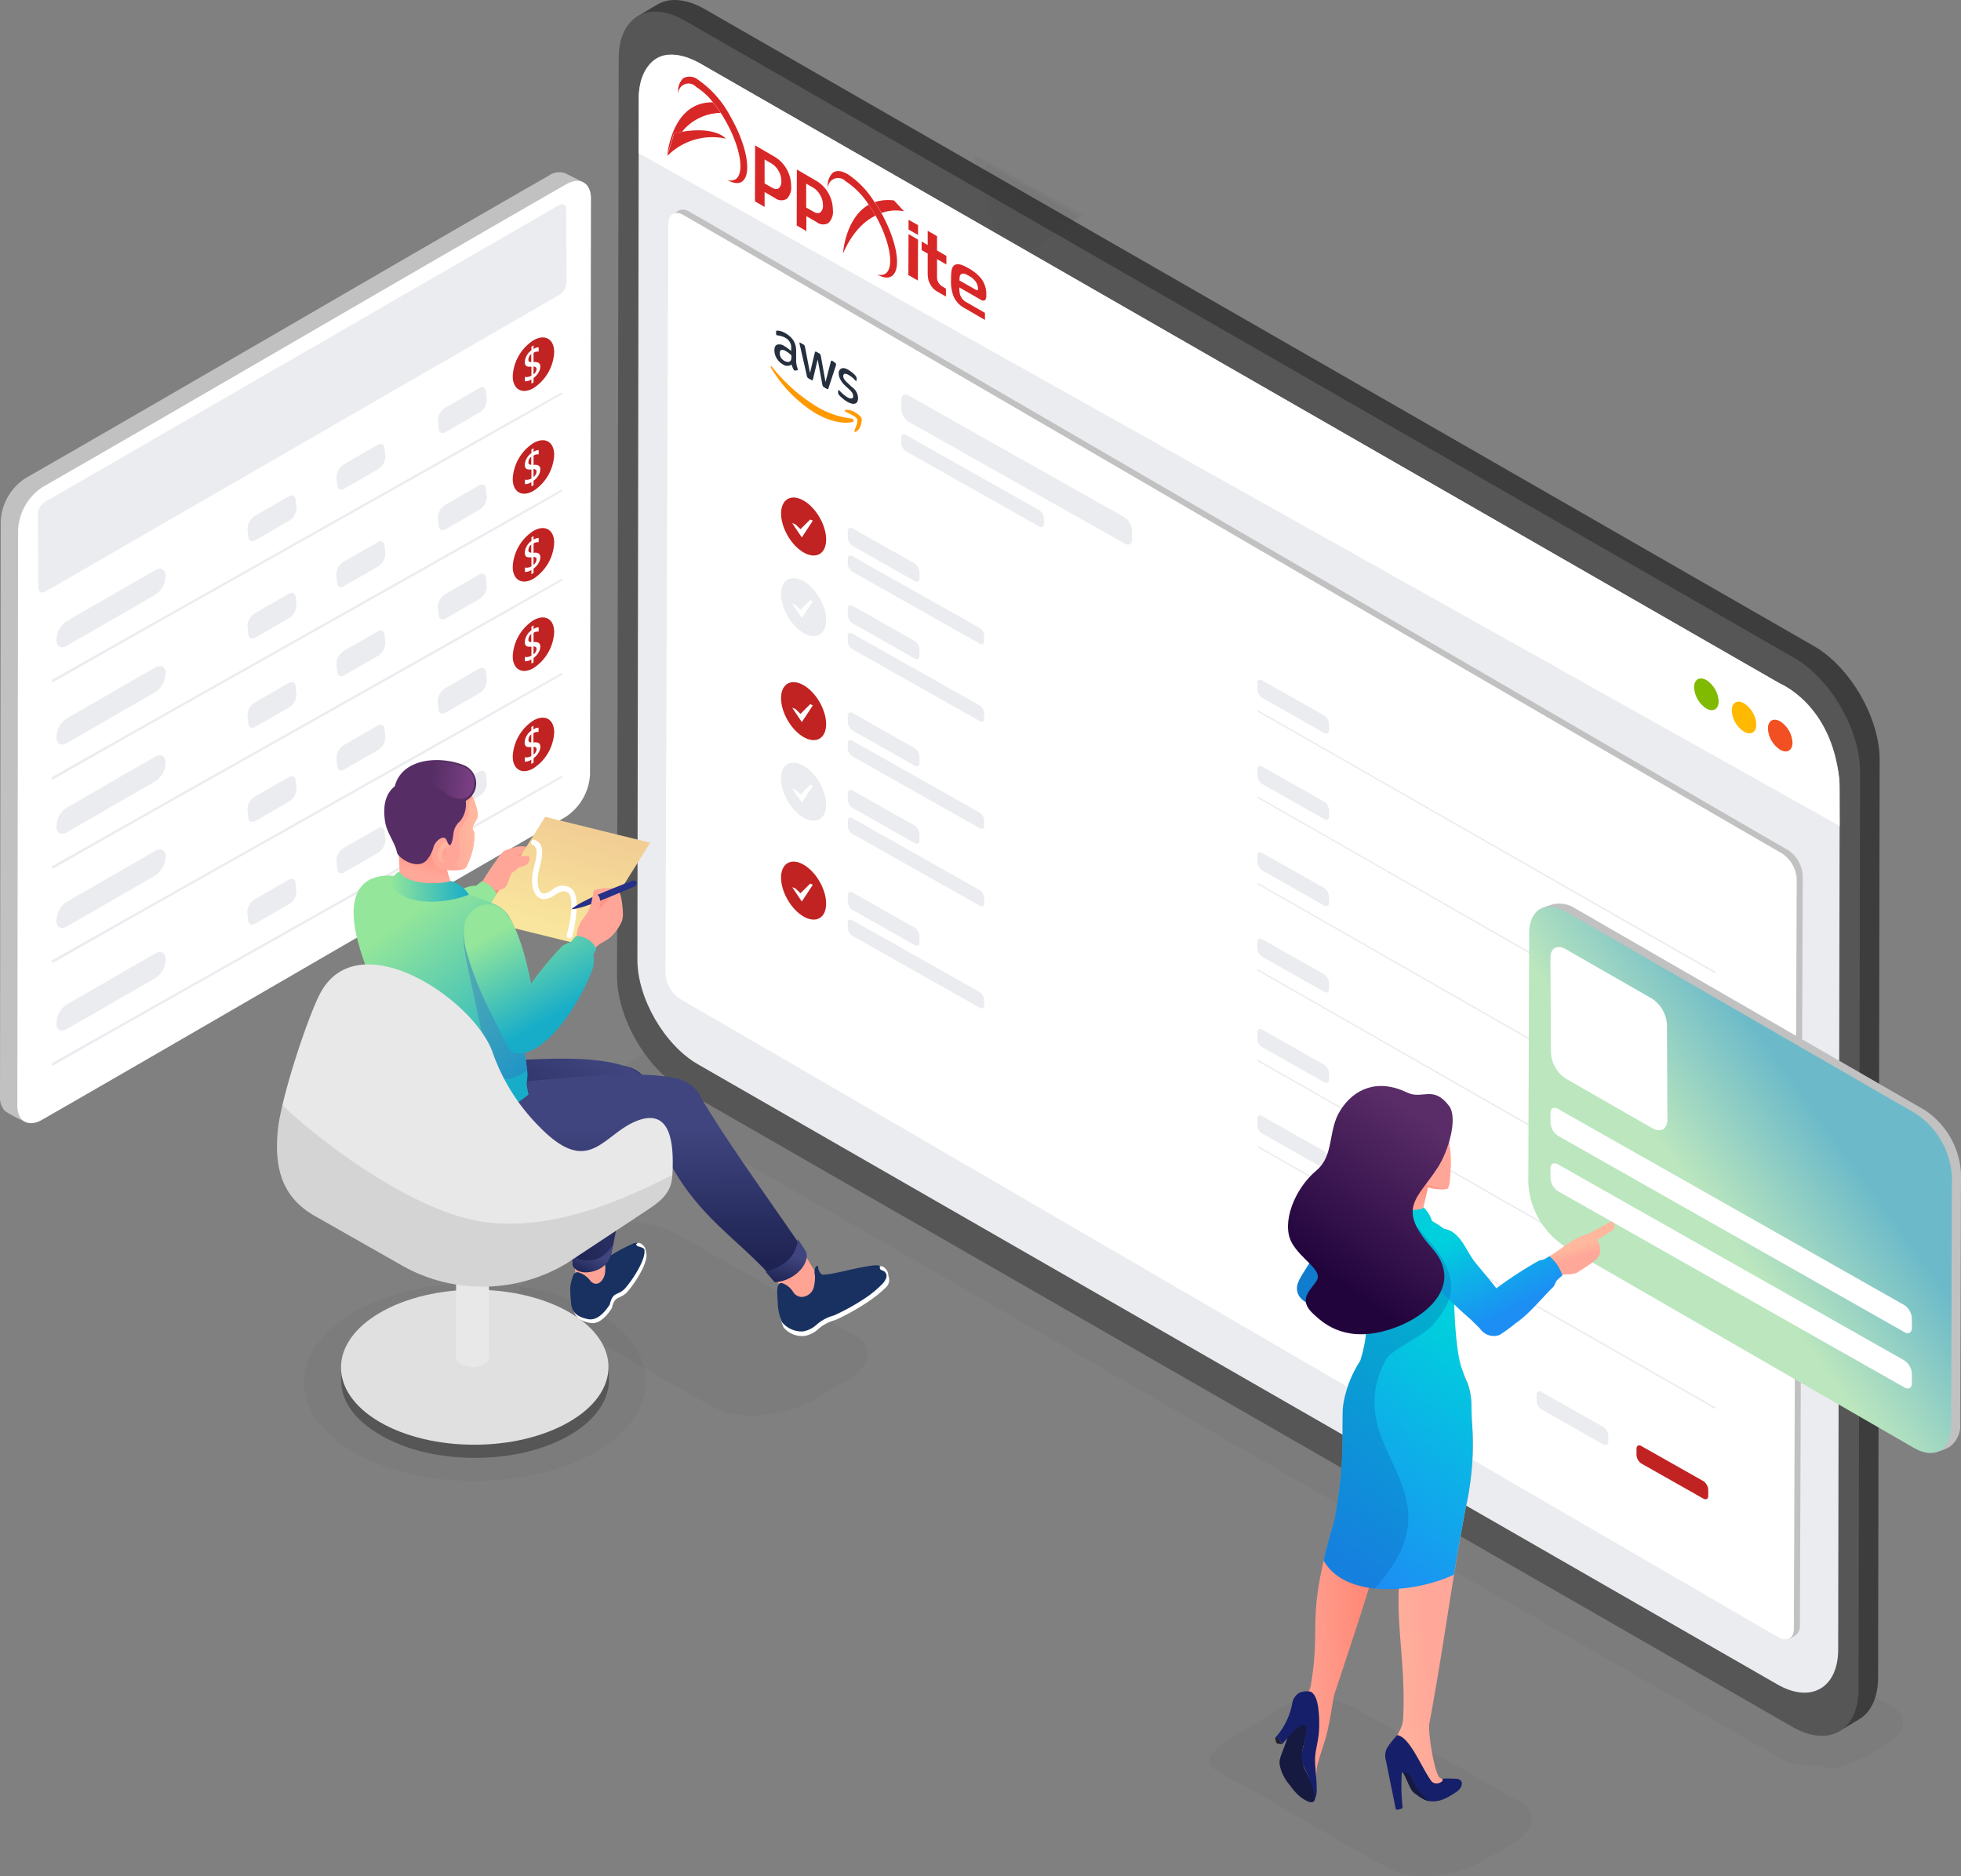 <svg xmlns="http://www.w3.org/2000/svg" xmlns:xlink="http://www.w3.org/1999/xlink" width="280.394" height="268.289" viewBox="0 0 280.394 268.289">
  <rect x="0" y="0" width="280.394" height="268.289" fill="#808080" stroke="none"/>
  <defs>
    <linearGradient id="linear-gradient" x1="0.823" y1="0.249" x2="-0.046" y2="0.764" gradientUnits="objectBoundingBox">
      <stop offset="0" stop-color="#40457f"/>
      <stop offset="1" stop-color="#1e2353"/>
    </linearGradient>
    <linearGradient id="linear-gradient-2" x1="0.55" y1="0.32" x2="0.121" y2="0.953" xlink:href="#linear-gradient"/>
    <linearGradient id="linear-gradient-3" x1="0.903" y1="0.109" x2="0.104" y2="0.647" xlink:href="#linear-gradient"/>
    <linearGradient id="linear-gradient-4" x1="0.499" y1="0.264" x2="0.501" y2="0.91" xlink:href="#linear-gradient"/>
    <linearGradient id="linear-gradient-5" x1="0.556" y1="0.375" x2="0.383" y2="1.056" xlink:href="#linear-gradient"/>
    <linearGradient id="linear-gradient-6" x1="0.459" y1="0.443" x2="0.683" y2="0.905" gradientUnits="objectBoundingBox">
      <stop offset="0" stop-color="#94e69a"/>
      <stop offset="1" stop-color="#17adc9"/>
    </linearGradient>
    <linearGradient id="linear-gradient-7" x1="0.368" y1="0.828" x2="0.65" y2="0.127" gradientUnits="objectBoundingBox">
      <stop offset="0" stop-color="#f9e59d"/>
      <stop offset="1" stop-color="#f2ce94"/>
    </linearGradient>
    <linearGradient id="linear-gradient-8" x1="0.378" y1="0.135" x2="0.773" y2="0.875" xlink:href="#linear-gradient-6"/>
    <linearGradient id="linear-gradient-9" x1="0.561" y1="0.286" x2="0.447" y2="0.781" gradientUnits="objectBoundingBox">
      <stop offset="0" stop-color="#ff8a78"/>
      <stop offset="1" stop-color="#ffa799"/>
    </linearGradient>
    <linearGradient id="linear-gradient-10" x1="0" y1="0.499" x2="1" y2="0.499" xlink:href="#linear-gradient-6"/>
    <linearGradient id="linear-gradient-11" x1="0.868" y1="0.453" x2="-0.152" y2="0.657" gradientUnits="objectBoundingBox">
      <stop offset="0" stop-color="#ffb89e"/>
      <stop offset="1" stop-color="#ffa799"/>
    </linearGradient>
    <linearGradient id="linear-gradient-12" x1="1.162" y1="0.542" x2="0.332" y2="0.481" gradientUnits="objectBoundingBox">
      <stop offset="0" stop-color="#8a4791"/>
      <stop offset="1" stop-color="#562e65"/>
    </linearGradient>
    <linearGradient id="linear-gradient-13" x1="0.397" y1="0.115" x2="0.72" y2="0.738" xlink:href="#linear-gradient-6"/>
    <linearGradient id="linear-gradient-14" x1="0.436" y1="0.561" x2="0.654" y2="0.354" gradientUnits="objectBoundingBox">
      <stop offset="0" stop-color="#bbe6be"/>
      <stop offset="1" stop-color="#6cbac9"/>
    </linearGradient>
    <linearGradient id="linear-gradient-15" x1="0.467" y1="0.494" x2="-0.068" y2="0.569" xlink:href="#linear-gradient-9"/>
    <linearGradient id="linear-gradient-16" x1="-0.149" y1="0.729" x2="0.476" y2="0.494" xlink:href="#linear-gradient-11"/>
    <linearGradient id="linear-gradient-17" x1="0.404" y1="0.989" x2="0.596" y2="0.256" gradientUnits="objectBoundingBox">
      <stop offset="0" stop-color="#1c8ef4"/>
      <stop offset="1" stop-color="#00cfdd"/>
    </linearGradient>
    <linearGradient id="linear-gradient-18" x1="0.513" y1="0.433" x2="0.579" y2="0.62" xlink:href="#linear-gradient-11"/>
    <linearGradient id="linear-gradient-19" x1="0.741" y1="0.72" x2="0.329" y2="0.111" xlink:href="#linear-gradient-17"/>
    <linearGradient id="linear-gradient-20" x1="0.503" y1="0.464" x2="0.609" y2="0.799" xlink:href="#linear-gradient-9"/>
    <linearGradient id="linear-gradient-21" x1="0.732" y1="0.132" x2="0.397" y2="0.819" gradientUnits="objectBoundingBox">
      <stop offset="0" stop-color="#5a2d68"/>
      <stop offset="1" stop-color="#22043d"/>
    </linearGradient>
  </defs>
  <g id="Group_27102" data-name="Group 27102" transform="translate(-79.629 -0.071)">
    <g id="Group_23047" data-name="Group 23047" transform="translate(79.629 24.688)">
      <g id="Group_23046" data-name="Group 23046">
        <g id="Group_23045" data-name="Group 23045">
          <path id="Path_26982" data-name="Path 26982" d="M452.879,115.744l-2.521-1.271a2.564,2.564,0,0,0-2.392.323c-20.818,11.939-54.027,31.356-74.824,43.274a7.777,7.777,0,0,0-3.534,6.142l-.108,82.323a2.684,2.684,0,0,0,.754,2.069,23.7,23.7,0,0,0,2.952,1.552c20.8-11.939,53.876-32.929,74.673-44.847a7.777,7.777,0,0,0,3.534-6.142Z" transform="translate(-369.5 -114.3)" fill="#c1c1c1" fill-rule="evenodd"/>
          <path id="Path_26983" data-name="Path 26983" d="M463.021,122.627c0-2.263-1.595-3.168-3.556-2.026-20.8,11.917-54.006,31.335-74.823,43.274a7.777,7.777,0,0,0-3.534,6.142L381,252.34c0,2.263,1.595,3.168,3.556,2.026,20.8-11.939,54.027-31.335,74.8-43.274a7.777,7.777,0,0,0,3.534-6.142Z" transform="translate(-378.522 -118.856)" fill="#fff" fill-rule="evenodd"/>
          <g id="Group_22982" data-name="Group 22982" transform="translate(8.06 56.712)">
            <path id="Path_26984" data-name="Path 26984" d="M422.524,378.5c0-.927-.668-1.315-1.487-.84-19.8,11.357,7.133-4.073-12.65,7.284a3.245,3.245,0,0,0-1.465,2.543l-.022.151c0,.927.668,1.315,1.487.84,19.8-11.357-7.133,4.073,12.65-7.284a3.245,3.245,0,0,0,1.465-2.543Z" transform="translate(-406.9 -377.459)" fill="#ebecef" fill-rule="evenodd"/>
          </g>
          <g id="Group_22983" data-name="Group 22983" transform="translate(10.301 38.168)">
            <path id="Path_26985" data-name="Path 26985" d="M437.945,292.786c0-1.228-.884-1.724-1.961-1.121-26.162,15,9.439-5.366-16.723,9.633a4.3,4.3,0,0,0-1.94,3.362l-.022.194c0,1.228.884,1.724,1.961,1.121,26.162-15-9.439,5.366,16.723-9.633a4.3,4.3,0,0,0,1.94-3.362Z" transform="translate(-417.3 -291.409)" fill="#fff" fill-rule="evenodd"/>
          </g>
          <g id="Group_22984" data-name="Group 22984" transform="translate(35.386 46.238)">
            <path id="Path_26986" data-name="Path 26986" d="M539.583,328.993c.56-.323.991-.065,1.013.582l.108,1.142a2.251,2.251,0,0,1-.991,1.724l-4.892,2.823c-.56.323-.991.065-1.013-.582l-.108-1.142a2.251,2.251,0,0,1,.991-1.724Z" transform="translate(-533.7 -328.854)" fill="#ebecef"/>
          </g>
          <g id="Group_22985" data-name="Group 22985" transform="translate(48.101 38.867)">
            <path id="Path_26987" data-name="Path 26987" d="M598.583,294.793c.56-.323.991-.065,1.013.582l.108,1.142a2.251,2.251,0,0,1-.991,1.724l-4.892,2.823c-.56.323-.991.065-1.013-.582l-.108-1.142a2.251,2.251,0,0,1,.991-1.724Z" transform="translate(-592.7 -294.654)" fill="#ebecef"/>
          </g>
          <g id="Group_22986" data-name="Group 22986" transform="translate(62.604 30.764)">
            <path id="Path_26988" data-name="Path 26988" d="M665.883,257.193c.56-.323.991-.065,1.013.582l.108,1.142a2.251,2.251,0,0,1-.991,1.724l-4.892,2.823c-.56.323-.991.065-1.013-.582L660,261.741a2.251,2.251,0,0,1,.991-1.724Z" transform="translate(-660 -257.054)" fill="#ebecef"/>
          </g>
          <g id="Group_22987" data-name="Group 22987" transform="translate(8.06 70.634)">
            <path id="Path_26989" data-name="Path 26989" d="M422.524,443.1c0-.927-.668-1.315-1.487-.84-19.8,11.357,7.133-4.073-12.65,7.284a3.245,3.245,0,0,0-1.465,2.543l-.022.151c0,.927.668,1.315,1.487.84,19.8-11.357-7.133,4.073,12.65-7.284a3.245,3.245,0,0,0,1.465-2.543Z" transform="translate(-406.9 -442.059)" fill="#ebecef" fill-rule="evenodd"/>
          </g>
          <g id="Group_22988" data-name="Group 22988" transform="translate(35.386 60.159)">
            <path id="Path_26990" data-name="Path 26990" d="M539.583,393.593c.56-.323.991-.065,1.013.582l.108,1.142a2.251,2.251,0,0,1-.991,1.724l-4.892,2.823c-.56.323-.991.065-1.013-.582l-.108-1.142a2.251,2.251,0,0,1,.991-1.724Z" transform="translate(-533.7 -393.454)" fill="#ebecef"/>
          </g>
          <g id="Group_22989" data-name="Group 22989" transform="translate(48.079 52.789)">
            <path id="Path_26991" data-name="Path 26991" d="M598.5,359.393c.56-.323.991-.065,1.013.582l.108,1.142a2.251,2.251,0,0,1-.991,1.724l-4.914,2.823c-.56.323-.991.065-1.013-.582l-.108-1.142a2.251,2.251,0,0,1,.991-1.724Z" transform="translate(-592.6 -359.254)" fill="#ebecef"/>
          </g>
          <g id="Group_22990" data-name="Group 22990" transform="translate(62.604 44.664)">
            <path id="Path_26992" data-name="Path 26992" d="M665.883,321.693c.56-.323.991-.065,1.013.582l.108,1.142a2.251,2.251,0,0,1-.991,1.724l-4.892,2.823c-.56.323-.991.065-1.013-.582L660,326.241a2.251,2.251,0,0,1,.991-1.724Z" transform="translate(-660 -321.554)" fill="#ebecef"/>
          </g>
          <g id="Group_22991" data-name="Group 22991" transform="translate(8.06 83.392)">
            <path id="Path_26993" data-name="Path 26993" d="M422.524,502.3c0-.927-.668-1.315-1.487-.84-19.8,11.357,7.133-4.073-12.65,7.284a3.245,3.245,0,0,0-1.465,2.543l-.022.151c0,.927.668,1.315,1.487.84,19.8-11.357-7.133,4.073,12.65-7.284a3.245,3.245,0,0,0,1.465-2.543Z" transform="translate(-406.9 -501.259)" fill="#ebecef" fill-rule="evenodd"/>
          </g>
          <g id="Group_22992" data-name="Group 22992" transform="translate(35.386 72.917)">
            <path id="Path_26994" data-name="Path 26994" d="M539.583,452.793c.56-.323.991-.065,1.013.582l.108,1.142a2.251,2.251,0,0,1-.991,1.724l-4.892,2.823c-.56.323-.991.065-1.013-.582l-.108-1.142a2.251,2.251,0,0,1,.991-1.724Z" transform="translate(-533.7 -452.654)" fill="#ebecef"/>
          </g>
          <g id="Group_22993" data-name="Group 22993" transform="translate(48.101 65.547)">
            <path id="Path_26995" data-name="Path 26995" d="M598.583,418.593c.56-.323.991-.065,1.013.582l.108,1.142a2.251,2.251,0,0,1-.991,1.724l-4.892,2.823c-.56.323-.991.065-1.013-.582l-.108-1.142a2.251,2.251,0,0,1,.991-1.724Z" transform="translate(-592.7 -418.454)" fill="#ebecef"/>
          </g>
          <g id="Group_22994" data-name="Group 22994" transform="translate(62.604 57.422)">
            <path id="Path_26996" data-name="Path 26996" d="M665.883,380.893c.56-.323.991-.065,1.013.582l.108,1.142a2.251,2.251,0,0,1-.991,1.724l-4.892,2.823c-.56.323-.991.065-1.013-.582L660,385.441a2.251,2.251,0,0,1,.991-1.724Z" transform="translate(-660 -380.754)" fill="#ebecef"/>
          </g>
          <g id="Group_22995" data-name="Group 22995" transform="translate(8.06 96.861)">
            <path id="Path_26997" data-name="Path 26997" d="M422.524,564.8c0-.927-.668-1.315-1.487-.84-19.8,11.357,7.133-4.073-12.65,7.284a3.245,3.245,0,0,0-1.465,2.543l-.022.151c0,.927.668,1.315,1.487.841,19.8-11.357-7.133,4.073,12.65-7.284a3.245,3.245,0,0,0,1.465-2.543Z" transform="translate(-406.9 -563.759)" fill="#ebecef" fill-rule="evenodd"/>
          </g>
          <g id="Group_22996" data-name="Group 22996" transform="translate(35.386 86.386)">
            <path id="Path_26998" data-name="Path 26998" d="M539.583,515.293c.56-.323.991-.065,1.013.582l.108,1.142a2.251,2.251,0,0,1-.991,1.724l-4.892,2.823c-.56.323-.991.065-1.013-.582l-.108-1.142a2.251,2.251,0,0,1,.991-1.724Z" transform="translate(-533.7 -515.154)" fill="#ebecef"/>
          </g>
          <g id="Group_22997" data-name="Group 22997" transform="translate(48.101 79.016)">
            <path id="Path_26999" data-name="Path 26999" d="M598.583,481.093c.56-.323.991-.065,1.013.582l.108,1.142a2.251,2.251,0,0,1-.991,1.724l-4.892,2.823c-.56.323-.991.065-1.013-.582l-.108-1.142a2.251,2.251,0,0,1,.991-1.724Z" transform="translate(-592.7 -480.954)" fill="#ebecef"/>
          </g>
          <g id="Group_22998" data-name="Group 22998" transform="translate(62.583 70.891)">
            <path id="Path_27000" data-name="Path 27000" d="M665.8,443.393c.56-.323.991-.065,1.013.582l.108,1.142a2.251,2.251,0,0,1-.991,1.724l-4.914,2.823c-.56.323-.991.065-1.013-.582l-.108-1.142a2.251,2.251,0,0,1,.991-1.724Z" transform="translate(-659.9 -443.254)" fill="#ebecef"/>
          </g>
          <g id="Group_22999" data-name="Group 22999" transform="translate(8.06 111.537)">
            <path id="Path_27001" data-name="Path 27001" d="M422.524,632.9c0-.927-.668-1.314-1.487-.84-19.8,11.357,7.133-4.073-12.65,7.284a3.245,3.245,0,0,0-1.465,2.543l-.022.151c0,.927.668,1.315,1.487.84,19.8-11.357-7.133,4.073,12.65-7.284a3.245,3.245,0,0,0,1.465-2.543Z" transform="translate(-406.9 -631.859)" fill="#ebecef" fill-rule="evenodd"/>
          </g>
          <g id="Group_23006" data-name="Group 23006" transform="translate(5.409 4.58)">
            <g id="Group_23000" data-name="Group 23000">
              <path id="Path_27002" data-name="Path 27002" d="M469.122,135.693c.56-.323.991-.065,1.013.582l.065,10.5a2.251,2.251,0,0,1-.991,1.724l-73.53,42.455c-.56.323-.991.065-1.013-.582l-.065-10.5a2.251,2.251,0,0,1,.991-1.724Z" transform="translate(-394.6 -135.554)" fill="#ebecef"/>
            </g>
            <g id="Group_23001" data-name="Group 23001" transform="translate(1.982 26.966)">
              <path id="Path_27003" data-name="Path 27003" d="M403.8,301.763c0,.345-.043.474.754,0,19.805-11.357,52.389-29.481,72.173-40.838.366-.216-.194-.3-.194-.194Z" transform="translate(-403.798 -260.685)" fill="#ebecef" fill-rule="evenodd"/>
            </g>
            <g id="Group_23002" data-name="Group 23002" transform="translate(1.982 40.866)">
              <path id="Path_27004" data-name="Path 27004" d="M403.8,366.263c0,.345-.043.474.754,0,19.805-11.357,52.389-29.481,72.173-40.838.366-.215-.194-.3-.194-.194Z" transform="translate(-403.798 -325.185)" fill="#ebecef" fill-rule="evenodd"/>
            </g>
            <g id="Group_23003" data-name="Group 23003" transform="translate(1.982 53.624)">
              <path id="Path_27005" data-name="Path 27005" d="M403.8,425.463c0,.345-.043.474.754,0,19.805-11.357,52.389-29.481,72.173-40.838.366-.215-.194-.3-.194-.194Z" transform="translate(-403.798 -384.385)" fill="#ebecef" fill-rule="evenodd"/>
            </g>
            <g id="Group_23004" data-name="Group 23004" transform="translate(1.982 67.093)">
              <path id="Path_27006" data-name="Path 27006" d="M403.8,487.963c0,.345-.043.474.754,0,19.805-11.357,52.389-29.481,72.173-40.838.366-.216-.194-.3-.194-.194Z" transform="translate(-403.798 -446.885)" fill="#ebecef" fill-rule="evenodd"/>
            </g>
            <g id="Group_23005" data-name="Group 23005" transform="translate(1.982 81.791)">
              <path id="Path_27007" data-name="Path 27007" d="M403.8,556.163c0,.345-.043.474.754,0,19.805-11.357,52.389-29.481,72.173-40.838.366-.215-.194-.3-.194-.194Z" transform="translate(-403.798 -515.085)" fill="#ebecef" fill-rule="evenodd"/>
            </g>
          </g>
          <g id="Group_23007" data-name="Group 23007" transform="translate(35.364 101.062)">
            <path id="Path_27008" data-name="Path 27008" d="M539.5,583.393c.56-.323.991-.065,1.013.582l.108,1.142a2.251,2.251,0,0,1-.991,1.724l-4.914,2.823c-.56.323-.991.065-1.013-.582l-.108-1.142a2.251,2.251,0,0,1,.991-1.724Z" transform="translate(-533.6 -583.254)" fill="#ebecef"/>
          </g>
          <g id="Group_23008" data-name="Group 23008" transform="translate(48.101 93.713)">
            <path id="Path_27009" data-name="Path 27009" d="M598.583,549.293c.56-.323.991-.065,1.013.582l.108,1.142a2.251,2.251,0,0,1-.991,1.724l-4.892,2.823c-.56.323-.991.065-1.013-.582l-.108-1.142a2.251,2.251,0,0,1,.991-1.724Z" transform="translate(-592.7 -549.154)" fill="#ebecef"/>
          </g>
          <g id="Group_23009" data-name="Group 23009" transform="translate(62.604 85.589)">
            <path id="Path_27010" data-name="Path 27010" d="M665.883,511.593c.56-.323.991-.065,1.013.582l.108,1.142a2.251,2.251,0,0,1-.991,1.724l-4.892,2.823c-.56.323-.991.065-1.013-.582L660,516.141a2.251,2.251,0,0,1,.991-1.724Z" transform="translate(-660 -511.454)" fill="#ebecef"/>
          </g>
          <g id="Group_23016" data-name="Group 23016" transform="translate(73.315 23.641)">
            <g id="Group_23012" data-name="Group 23012">
              <g id="Group_23011" data-name="Group 23011">
                <g id="Group_23010" data-name="Group 23010">
                  <path id="Path_27011" data-name="Path 27011" d="M712.651,224.411c1.638-.948,2.974-.194,2.974,1.7a6.524,6.524,0,0,1-2.953,5.129c-1.638.948-2.974.194-2.974-1.7A6.5,6.5,0,0,1,712.651,224.411Z" transform="translate(-709.699 -224.002)" fill="#c12222"/>
                </g>
              </g>
            </g>
            <g id="Group_23015" data-name="Group 23015" transform="translate(1.724 1.142)">
              <g id="Group_23014" data-name="Group 23014">
                <g id="Group_23013" data-name="Group 23013">
                  <path id="Path_27012" data-name="Path 27012" d="M719.7,231.8a.646.646,0,0,1,.216.517,1.663,1.663,0,0,1-.259.862,2.432,2.432,0,0,1-.711.776v.625l-.3.172v-.6a1.649,1.649,0,0,1-.927.28v-.647a.9.9,0,0,0,.431.022,1.93,1.93,0,0,0,.5-.172v-1.293q-.614.032-.776-.129a.731.731,0,0,1-.172-.539,1.938,1.938,0,0,1,.259-.905,2.187,2.187,0,0,1,.69-.776v-.517l.3-.172v.517a1.451,1.451,0,0,1,.733-.259v.625a1.033,1.033,0,0,0-.733.172v1.336A1.074,1.074,0,0,1,719.7,231.8Zm-.754,1.638a1.029,1.029,0,0,0,.431-.754c0-.237-.151-.345-.431-.366v1.121m-.323-1.746v-1.164a.986.986,0,0,0-.3.366.968.968,0,0,0-.108.409.39.39,0,0,0,.086.3.849.849,0,0,0,.323.086" transform="translate(-717.7 -229.3)" fill="#fff"/>
                </g>
              </g>
            </g>
          </g>
          <g id="Group_23023" data-name="Group 23023" transform="translate(73.315 38.339)">
            <g id="Group_23019" data-name="Group 23019">
              <g id="Group_23018" data-name="Group 23018">
                <g id="Group_23017" data-name="Group 23017">
                  <path id="Path_27013" data-name="Path 27013" d="M712.651,292.611c1.638-.948,2.974-.194,2.974,1.7a6.557,6.557,0,0,1-2.953,5.129c-1.638.948-2.974.194-2.974-1.7A6.467,6.467,0,0,1,712.651,292.611Z" transform="translate(-709.699 -292.202)" fill="#c12222"/>
                </g>
              </g>
            </g>
            <g id="Group_23022" data-name="Group 23022" transform="translate(1.724 1.142)">
              <g id="Group_23021" data-name="Group 23021">
                <g id="Group_23020" data-name="Group 23020">
                  <path id="Path_27014" data-name="Path 27014" d="M719.7,300a.646.646,0,0,1,.216.517,1.663,1.663,0,0,1-.259.862,2.433,2.433,0,0,1-.711.776v.625l-.3.172v-.6a1.649,1.649,0,0,1-.927.28v-.646a.9.9,0,0,0,.431.022,1.931,1.931,0,0,0,.5-.172v-1.293q-.614.032-.776-.129a.731.731,0,0,1-.172-.539,1.938,1.938,0,0,1,.259-.905,2.187,2.187,0,0,1,.69-.776v-.517l.3-.172v.517a1.451,1.451,0,0,1,.733-.259v.625a1.033,1.033,0,0,0-.733.172v1.336A1.074,1.074,0,0,1,719.7,300Zm-.754,1.616a1.031,1.031,0,0,0,.431-.776c0-.237-.151-.345-.431-.366v1.142m-.323-1.746v-1.164a.986.986,0,0,0-.3.366.968.968,0,0,0-.108.409.39.39,0,0,0,.086.3.582.582,0,0,0,.323.086" transform="translate(-717.7 -297.5)" fill="#fff"/>
                </g>
              </g>
            </g>
          </g>
          <g id="Group_23030" data-name="Group 23030" transform="translate(73.315 50.903)">
            <g id="Group_23026" data-name="Group 23026">
              <g id="Group_23025" data-name="Group 23025">
                <g id="Group_23024" data-name="Group 23024">
                  <path id="Path_27015" data-name="Path 27015" d="M712.651,350.911c1.638-.948,2.974-.194,2.974,1.7a6.524,6.524,0,0,1-2.953,5.129c-1.638.948-2.974.194-2.974-1.7A6.467,6.467,0,0,1,712.651,350.911Z" transform="translate(-709.699 -350.502)" fill="#c12222"/>
                </g>
              </g>
            </g>
            <g id="Group_23029" data-name="Group 23029" transform="translate(1.724 1.142)">
              <g id="Group_23028" data-name="Group 23028">
                <g id="Group_23027" data-name="Group 23027">
                  <path id="Path_27016" data-name="Path 27016" d="M719.7,358.3a.646.646,0,0,1,.216.517,1.663,1.663,0,0,1-.259.862,2.432,2.432,0,0,1-.711.776v.625l-.3.172v-.6a1.65,1.65,0,0,1-.927.28v-.647a.9.9,0,0,0,.431.022,1.36,1.36,0,0,0,.5-.172v-1.293q-.614.032-.776-.129a.731.731,0,0,1-.172-.539,1.938,1.938,0,0,1,.259-.905,2.187,2.187,0,0,1,.69-.776v-.517l.3-.172v.517a1.451,1.451,0,0,1,.733-.259v.625a1.033,1.033,0,0,0-.733.172v1.336A1.074,1.074,0,0,1,719.7,358.3Zm-.754,1.616a1.031,1.031,0,0,0,.431-.776c0-.237-.151-.345-.431-.366v1.142m-.323-1.746v-1.164a.986.986,0,0,0-.3.366.968.968,0,0,0-.108.409.39.39,0,0,0,.086.3.582.582,0,0,0,.323.086" transform="translate(-717.7 -355.8)" fill="#fff"/>
                </g>
              </g>
            </g>
          </g>
          <g id="Group_23037" data-name="Group 23037" transform="translate(73.315 63.682)">
            <g id="Group_23033" data-name="Group 23033">
              <g id="Group_23032" data-name="Group 23032">
                <g id="Group_23031" data-name="Group 23031">
                  <path id="Path_27017" data-name="Path 27017" d="M712.651,410.211c1.638-.948,2.974-.194,2.974,1.7a6.557,6.557,0,0,1-2.953,5.129c-1.638.948-2.974.194-2.974-1.7A6.5,6.5,0,0,1,712.651,410.211Z" transform="translate(-709.699 -409.802)" fill="#c12222"/>
                </g>
              </g>
            </g>
            <g id="Group_23036" data-name="Group 23036" transform="translate(1.724 1.142)">
              <g id="Group_23035" data-name="Group 23035">
                <g id="Group_23034" data-name="Group 23034">
                  <path id="Path_27018" data-name="Path 27018" d="M719.7,417.6a.646.646,0,0,1,.216.517,1.663,1.663,0,0,1-.259.862,2.432,2.432,0,0,1-.711.776v.625l-.3.172v-.6a1.649,1.649,0,0,1-.927.28v-.646a.9.9,0,0,0,.431.022,1.928,1.928,0,0,0,.5-.172v-1.293q-.614.032-.776-.129a.732.732,0,0,1-.172-.539,1.938,1.938,0,0,1,.259-.905,2.187,2.187,0,0,1,.69-.776v-.517l.3-.172v.517a1.451,1.451,0,0,1,.733-.259v.625a1.032,1.032,0,0,0-.733.172v1.336A1.074,1.074,0,0,1,719.7,417.6Zm-.754,1.638a1.031,1.031,0,0,0,.431-.776c0-.237-.151-.345-.431-.366v1.142m-.323-1.746v-1.164a.986.986,0,0,0-.3.366.968.968,0,0,0-.108.409.39.39,0,0,0,.086.3.851.851,0,0,0,.323.086" transform="translate(-717.7 -415.1)" fill="#fff"/>
                </g>
              </g>
            </g>
          </g>
          <g id="Group_23044" data-name="Group 23044" transform="translate(73.315 78.013)">
            <g id="Group_23040" data-name="Group 23040">
              <g id="Group_23039" data-name="Group 23039">
                <g id="Group_23038" data-name="Group 23038">
                  <path id="Path_27019" data-name="Path 27019" d="M712.651,476.711c1.638-.948,2.974-.194,2.974,1.7a6.557,6.557,0,0,1-2.953,5.129c-1.638.948-2.974.194-2.974-1.7A6.5,6.5,0,0,1,712.651,476.711Z" transform="translate(-709.699 -476.302)" fill="#c12222"/>
                </g>
              </g>
            </g>
            <g id="Group_23043" data-name="Group 23043" transform="translate(1.703 1.163)">
              <g id="Group_23042" data-name="Group 23042">
                <g id="Group_23041" data-name="Group 23041">
                  <path id="Path_27020" data-name="Path 27020" d="M719.626,484.178a.646.646,0,0,1,.215.517,1.664,1.664,0,0,1-.259.862,2.679,2.679,0,0,1-.711.776v.625l-.323.194v-.6a1.649,1.649,0,0,1-.927.28v-.647a.9.9,0,0,0,.431.022,1.928,1.928,0,0,0,.5-.172v-1.293q-.614.032-.776-.129a.731.731,0,0,1-.172-.539,1.938,1.938,0,0,1,.259-.905,2.188,2.188,0,0,1,.69-.776v-.517l.3-.172v.517a1.451,1.451,0,0,1,.733-.259v.625a1.033,1.033,0,0,0-.733.172v1.336A1.138,1.138,0,0,1,719.626,484.178Zm-.754,1.638a1.029,1.029,0,0,0,.431-.754c0-.237-.151-.345-.431-.366v1.121m-.323-1.746v-1.164a.987.987,0,0,0-.3.366.968.968,0,0,0-.108.409.39.39,0,0,0,.086.3.581.581,0,0,0,.323.086" transform="translate(-717.6 -481.7)" fill="#fff"/>
                </g>
              </g>
            </g>
          </g>
        </g>
      </g>
    </g>
    <g id="Group_23050" data-name="Group 23050" transform="translate(167.144 0.071)">
      <g id="Group_23049" data-name="Group 23049">
        <path id="Path_27021" data-name="Path 27021" d="M958.234,780.363,792.316,685.218c-2.263-1.034-5.582-2-7.8-.647l-5.689,3.47c-1.142.69-4.892,3-2.392,4.375,7.392,4.03,159.56,91.935,167.06,96.029,1.422.776,3.6.172,5.668.862.927.323,3.319-.323,6.142-1.832l2.263-1.4c1.595-.991,2.5-2.069,2.586-3.1C960.26,781.936,959.613,781.01,958.234,780.363Z" transform="translate(-775.591 -536.534)" fill="#231f20" fill-rule="evenodd" opacity="0.04"/>
        <g id="Group_23048" data-name="Group 23048" transform="translate(0.713)">
          <path id="Path_27022" data-name="Path 27022" d="M967.575,239.935c0,2.974-1.077,5.064-2.758,6.034l-2.694,1.616c-9.2-3.922-5.8-50.6-6.357-63.876l2.823-69.651c-2.371-4.159-11.529-7.78-9.4-16.271L817.281,24.86c-1.207-.819-32.692-19.051-27.046-22.477.948-.582,1.875-1.142,2.823-1.681,2.09-1.228,4.741-.474,6.7.647h0L958.394,92.464c5.28,3.039,9.418,10.387,9.4,16.271Z" transform="translate(-787.261 -0.071)" fill="#3d3d3d" fill-rule="evenodd"/>
          <path id="Path_27023" data-name="Path 27023" d="M779.137,14.463c0-2.909,1.013-4.978,2.651-5.991,1.724-1.056,4.138-.948,6.81.6l158.634,91.137c5.194,3,9.418,10.3,9.4,16.271l-.216,131.2c-.022,5.969-4.245,8.383-9.461,5.388L788.3,161.934c-5.215-3-9.418-10.3-9.4-16.271Z" transform="translate(-778.9 -6.117)" fill="#565656" fill-rule="evenodd"/>
          <path id="Path_27024" data-name="Path 27024" d="M792.594,42.641c.022-5.5,3.9-7.715,8.706-4.957l154.367,88.659c4.784,2.758,8.663,9.482,8.642,14.978l-.215,123.248c-.022,5.5-3.922,7.715-8.706,4.957l-154.345-88.68c-4.784-2.758-8.663-9.482-8.642-14.978Z" transform="translate(-789.49 -28.649)" fill="#ebecef" fill-rule="evenodd"/>
        </g>
      </g>
    </g>
    <g id="Group_23053" data-name="Group 23053" transform="translate(174.775 30.038)">
      <g id="Group_23052" data-name="Group 23052">
        <g id="Group_23051" data-name="Group 23051">
          <path id="Path_27025" data-name="Path 27025" d="M815.094,139.746l1.034-.56a1.677,1.677,0,0,1,1.336.237c12.478,7.155,144.6,84.133,157.082,91.288a4.7,4.7,0,0,1,2.133,3.685l-.409,107.236a1.539,1.539,0,0,1-.539,1.315c-.388.28-1.207.927-1.853.56-12.478-7.155-144.367-84.78-156.845-91.935a4.7,4.7,0,0,1-2.134-3.685Z" transform="translate(-814.059 -139.127)" fill="#c1c1c1" fill-rule="evenodd"/>
          <path id="Path_27026" data-name="Path 27026" d="M811.409,142.887c0-1.358.97-1.9,2.133-1.228,12.478,7.155,144.6,84.133,157.082,91.288a4.7,4.7,0,0,1,2.134,3.685l-.409,107.236c0,1.358-.97,1.9-2.134,1.228-12.478-7.155-144.6-84.133-157.082-91.288A4.7,4.7,0,0,1,811,250.122Z" transform="translate(-811 -140.888)" fill="#fff" fill-rule="evenodd"/>
        </g>
      </g>
    </g>
    <path id="Path_27027" data-name="Path 27027" d="M802.006,37.513l154.367,88.659s7.543,2.931,8.6,13.9l.043,6.53L793.3,50.4l.022-8.426S793.688,33.1,802.006,37.513Z" transform="translate(-622.34 -28.407)" fill="#fff"/>
    <path id="Path_27028" data-name="Path 27028" d="M1544.245,481.977c.97.56,1.767.108,1.767-1.013a3.865,3.865,0,0,0-1.746-3.039c-.97-.56-1.767-.108-1.767,1.013A3.865,3.865,0,0,0,1544.245,481.977Z" transform="translate(-1210.083 -374.686)" fill="#f25022" fill-rule="evenodd"/>
    <path id="Path_27029" data-name="Path 27029" d="M1520.246,469.977c.97.56,1.767.108,1.767-1.013a3.865,3.865,0,0,0-1.745-3.039c-.97-.56-1.767-.108-1.767,1.013A3.865,3.865,0,0,0,1520.246,469.977Z" transform="translate(-1191.255 -365.272)" fill="#ffb902" fill-rule="evenodd"/>
    <path id="Path_27030" data-name="Path 27030" d="M1495.246,454.577c.97.56,1.767.108,1.767-1.013a3.865,3.865,0,0,0-1.745-3.039c-.97-.56-1.767-.108-1.767,1.013A3.865,3.865,0,0,0,1495.246,454.577Z" transform="translate(-1171.642 -353.19)" fill="#80ba01" fill-rule="evenodd"/>
    <g id="Artwork_4_1_" transform="translate(175.034 11.027)">
      <g id="Group_23067" data-name="Group 23067">
        <g id="Group_23054" data-name="Group 23054" transform="translate(12.542 9.846)">
          <path id="Path_27031" data-name="Path 27031" d="M873.137,98.173a4.767,4.767,0,0,1,1.81,1.832,4.871,4.871,0,0,1,.625,2.371,2.232,2.232,0,0,1-.647,1.875,1.486,1.486,0,0,1-1.659-.129l-1.487-.862v2.133l-1.379-.8.022-8Zm.668,4.547a1.268,1.268,0,0,0,.366-1.056,2.775,2.775,0,0,0-.409-1.444,2.817,2.817,0,0,0-1.013-1.056l-.97-.56v3.427l1.056.6c.409.237.733.259.97.086" transform="translate(-870.4 -96.6)" fill="#d82727"/>
        </g>
        <g id="Group_23055" data-name="Group 23055" transform="translate(18.512 13.294)">
          <path id="Path_27032" data-name="Path 27032" d="M900.837,114.173a4.768,4.768,0,0,1,1.81,1.832,4.872,4.872,0,0,1,.625,2.371,2.232,2.232,0,0,1-.646,1.875,1.486,1.486,0,0,1-1.659-.129l-1.487-.862v2.134l-1.379-.8.022-8Zm.646,4.547a1.24,1.24,0,0,0,.366-1.056,2.776,2.776,0,0,0-.409-1.444,2.816,2.816,0,0,0-1.013-1.056l-.97-.56v3.427l1.056.6c.409.237.733.259.97.086" transform="translate(-898.1 -112.6)" fill="#d82727"/>
        </g>
        <g id="Group_23058" data-name="Group 23058" transform="translate(34.481 20.471)">
          <g id="Group_23056" data-name="Group 23056" transform="translate(0 2.047)">
            <path id="Path_27033" data-name="Path 27033" d="M972.221,155.4l1.358.8-.022,5.84-1.358-.776Z" transform="translate(-972.2 -155.4)" fill="#d82727"/>
          </g>
          <g id="Group_23057" data-name="Group 23057" transform="translate(0.022)">
            <path id="Path_27034" data-name="Path 27034" d="M972.3,147.3v-1.4l1.358.776v1.4Z" transform="translate(-972.3 -145.9)" fill="#d82727"/>
          </g>
        </g>
        <g id="Group_23059" data-name="Group 23059" transform="translate(36.377 22.044)">
          <path id="Path_27035" data-name="Path 27035" d="M983.2,153.976v2.047l1.336.776v1.228l-1.336-.776V159.9a1.423,1.423,0,0,0,.215.733,1.921,1.921,0,0,0,.646.6l.41.237v1.142l-1.271-.733a2.517,2.517,0,0,1-.97-1.034,2.615,2.615,0,0,1-.3-.8,5.128,5.128,0,0,1-.065-.84v-2.737l-.862-.5v-1.228l.862.5V153.2Z" transform="translate(-981 -153.2)" fill="#d82727"/>
        </g>
        <g id="Group_23060" data-name="Group 23060" transform="translate(25.128 18.316)">
          <path id="Path_27036" data-name="Path 27036" d="M933.412,137.387c.022.022.022.043.043.065-1.573.776-3.3,2.327-4.655,5.431.021-.259.388-5.107,3.685-6.982C932.808,136.374,933.11,136.87,933.412,137.387Z" transform="translate(-928.8 -135.9)" fill="#d82727"/>
        </g>
        <g id="Group_23061" data-name="Group 23061" transform="translate(29.675 17.657)">
          <path id="Path_27037" data-name="Path 27037" d="M949.9,133.138a6.275,6.275,0,0,1,2.758-.237l1.422,1.552a5.905,5.905,0,0,0-3.211.237c-.043-.086-.086-.151-.129-.237C950.46,134,950.18,133.547,949.9,133.138Z" transform="translate(-949.9 -132.846)" fill="#d82727"/>
        </g>
        <g id="Group_23062" data-name="Group 23062" transform="translate(1.572)">
          <path id="Path_27038" data-name="Path 27038" d="M822.34,51.362a14.828,14.828,0,0,1,4.655,5.323c2.327,4.073,3.06,8.211,1.638,9.224-.539.388-1.271.259-2.133-.216-.021,0-.021-.022-.043-.022a1.428,1.428,0,0,0,1.271-.108c1.293-.927.625-4.655-1.487-8.362-.216-.388-.431-.754-.668-1.1-.366-.539-.733-1.056-1.1-1.509a9.7,9.7,0,0,0-2.435-2.22,1.466,1.466,0,0,0-2.543.927,2.555,2.555,0,0,1,.711-2.155A1.937,1.937,0,0,1,822.34,51.362Z" transform="translate(-819.494 -50.911)" fill="#d82727"/>
        </g>
        <g id="Group_23063" data-name="Group 23063" transform="translate(0 3.681)">
          <path id="Path_27039" data-name="Path 27039" d="M812.2,75.645c0-.022.6-7.78,6.53-7.65.366.453.733.97,1.1,1.509a7.234,7.234,0,0,0-5.517,2.694c-.366.065-.754.129-1.164.237Z" transform="translate(-812.2 -67.993)" fill="#d82727"/>
        </g>
        <g id="Group_23064" data-name="Group 23064" transform="translate(22.972 13.512)">
          <path id="Path_27040" data-name="Path 27040" d="M926.316,119.384c.043.086.086.151.129.237,2.22,4.008,2.909,8,1.508,8.987-.539.388-1.271.259-2.133-.216-.021,0-.021-.022-.043-.022a1.429,1.429,0,0,0,1.272-.108c1.271-.905.625-4.612-1.444-8.3-.022-.022-.022-.043-.043-.065-.3-.517-.6-1.013-.927-1.465a11.109,11.109,0,0,0-3.3-3.362,1.466,1.466,0,0,0-2.543.927,2.529,2.529,0,0,1,.711-2.155c.539-.388,1.272-.28,2.134.216a12.837,12.837,0,0,1,3.814,3.987A9.447,9.447,0,0,1,926.316,119.384Z" transform="translate(-918.794 -113.611)" fill="#d82727"/>
        </g>
        <g id="Group_23065" data-name="Group 23065" transform="translate(0.022 7.678)">
          <path id="Path_27041" data-name="Path 27041" d="M814.412,86.748c3.125-.517,4.827.043,5.646.517a3.919,3.919,0,0,1,.625.474A9.045,9.045,0,0,0,812.3,90.2l.97-3.233C813.658,86.877,814.046,86.813,814.412,86.748Z" transform="translate(-812.3 -86.541)" fill="#d82727"/>
        </g>
        <g id="Group_23066" data-name="Group 23066" transform="translate(40.58 26.832)">
          <path id="Path_27042" data-name="Path 27042" d="M1004.81,177.462a3.731,3.731,0,0,1,.733,2.371c0,.3-.022.647-.259.754a.566.566,0,0,1-.56-.108l-3.039-1.746a5.212,5.212,0,0,0,.065.862,1.877,1.877,0,0,0,1.056,1.315l2.543,1.465v1.013l-2.888-1.681a3.467,3.467,0,0,1-1.595-1.681,5.79,5.79,0,0,1-.366-2.392c0-1.121.043-1.918.625-2.155s1.466.28,1.961.56A6.261,6.261,0,0,1,1004.81,177.462Zm-.711,1.638c.215.129.259-.043.259-.194a2,2,0,0,0-.323-.991,2.954,2.954,0,0,0-.991-.84c-.021,0-.021-.022-.043-.022-.3-.172-.754-.431-1.056-.216-.237.172-.237.5-.237.905l2.392,1.358" transform="translate(-1000.5 -175.419)" fill="#d82727"/>
        </g>
      </g>
    </g>
    <g id="Group_23068" data-name="Group 23068" transform="translate(218.695 22.037)">
      <path id="Path_27043" data-name="Path 27043" d="M1021.026,118.714,1019,111.128l1.4-1.228,12.715,7.133-1.185,1.315-5.517,3.707Z" transform="translate(-1018.095 -108.198)" fill="#231f20" fill-rule="evenodd" opacity="0.04"/>
      <path id="Path_27044" data-name="Path 27044" d="M1015.727,104.952,1014.8,102c5.28,2.931,10.581,5.862,15.861,8.814l-2.047,1.358Z" transform="translate(-1014.8 -102)" fill="#231f20" fill-rule="evenodd" opacity="0.04"/>
    </g>
    <g id="Group_23071" data-name="Group 23071" transform="translate(189.977 70.115)">
      <g id="Group_23070" data-name="Group 23070" transform="translate(0 0)">
        <g id="Group_23069" data-name="Group 23069" transform="translate(0)">
          <ellipse id="Ellipse_79" data-name="Ellipse 79" cx="2.629" cy="4.547" rx="2.629" ry="4.547" transform="translate(0 2.642) rotate(-30.16)" fill="#c12222"/>
        </g>
      </g>
    </g>
    <g id="Group_23072" data-name="Group 23072" transform="translate(200.851 75.549)">
      <path id="Path_27045" data-name="Path 27045" d="M932,350.8c0-.453.323-.625.711-.388l8.836,5a1.6,1.6,0,0,1,.711,1.228v.884c0,.453-.323.625-.711.388l-8.836-5a1.6,1.6,0,0,1-.711-1.228Z" transform="translate(-932 -350.307)" fill="#ebecef" fill-rule="evenodd"/>
      <path id="Path_27046" data-name="Path 27046" d="M932,369.1c0-.388.28-.56.625-.345,5.021,2.823,13.232,7.456,18.253,10.3a1.421,1.421,0,0,1,.625,1.1v.776c0,.388-.28.56-.625.345-5.021-2.823-13.232-7.456-18.253-10.3A1.416,1.416,0,0,1,932,369.9Z" transform="translate(-932 -364.708)" fill="#ebecef" fill-rule="evenodd"/>
    </g>
    <g id="Group_23073" data-name="Group 23073" transform="translate(259.404 97.272)">
      <path id="Path_27047" data-name="Path 27047" d="M1203.7,451.6c0-.453.323-.625.711-.388l8.836,5a1.6,1.6,0,0,1,.711,1.228v.884c0,.453-.323.625-.711.388l-8.836-5a1.6,1.6,0,0,1-.711-1.228Z" transform="translate(-1203.7 -451.107)" fill="#ebecef" fill-rule="evenodd"/>
    </g>
    <g id="Group_23074" data-name="Group 23074" transform="translate(208.502 56.495)">
      <path id="Path_27048" data-name="Path 27048" d="M967.5,262.626c0-.668.474-.927,1.056-.582,8.491,4.784,22.391,12.629,30.882,17.413a2.364,2.364,0,0,1,1.056,1.832v1.336c0,.668-.474.927-1.056.582-8.491-4.784-22.391-12.629-30.882-17.413a2.364,2.364,0,0,1-1.056-1.832Z" transform="translate(-967.5 -261.892)" fill="#ebecef" fill-rule="evenodd"/>
    </g>
    <g id="Group_23075" data-name="Group 23075" transform="translate(208.502 62.179)">
      <path id="Path_27049" data-name="Path 27049" d="M967.5,288.727c0-.409.3-.582.647-.366,5.258,2.974,13.857,7.8,19.094,10.775a1.463,1.463,0,0,1,.647,1.142v.819c0,.409-.3.582-.647.366-5.258-2.974-13.857-7.8-19.094-10.775a1.463,1.463,0,0,1-.647-1.142Z" transform="translate(-967.5 -288.267)" fill="#ebecef" fill-rule="evenodd"/>
    </g>
    <g id="Group_23076" data-name="Group 23076" transform="translate(200.851 86.626)">
      <path id="Path_27050" data-name="Path 27050" d="M932,402.2c0-.453.323-.625.711-.388l8.836,5a1.6,1.6,0,0,1,.711,1.228v.884c0,.453-.323.625-.711.388l-8.836-5a1.6,1.6,0,0,1-.711-1.228Z" transform="translate(-932 -401.707)" fill="#ebecef" fill-rule="evenodd"/>
      <path id="Path_27051" data-name="Path 27051" d="M932,420.5c0-.388.28-.56.625-.345,5.021,2.823,13.232,7.457,18.253,10.3a1.421,1.421,0,0,1,.625,1.1v.776c0,.388-.28.56-.625.345-5.021-2.823-13.232-7.457-18.253-10.3A1.416,1.416,0,0,1,932,421.3Z" transform="translate(-932 -416.108)" fill="#ebecef" fill-rule="evenodd"/>
    </g>
    <path id="Path_27052" data-name="Path 27052" d="M897.686,344.8l.366.172-1.573,2.392-1.379-2.047.453.172.733.69Z" transform="translate(-702.201 -270.438)" fill="#fff" fill-rule="evenodd"/>
    <g id="Group_23079" data-name="Group 23079" transform="translate(189.977 81.644)">
      <g id="Group_23078" data-name="Group 23078" transform="translate(0 0)">
        <g id="Group_23077" data-name="Group 23077" transform="translate(0)">
          <ellipse id="Ellipse_80" data-name="Ellipse 80" cx="2.629" cy="4.547" rx="2.629" ry="4.547" transform="translate(0 2.642) rotate(-30.16)" fill="#ebecef"/>
        </g>
      </g>
    </g>
    <path id="Path_27053" data-name="Path 27053" d="M897.686,398.3l.366.172-1.573,2.392-1.379-2.047.453.172.733.69Z" transform="translate(-702.201 -312.409)" fill="#fff" fill-rule="evenodd"/>
    <g id="Group_23082" data-name="Group 23082" transform="translate(189.972 96.515)">
      <g id="Group_23081" data-name="Group 23081" transform="translate(0 0)">
        <g id="Group_23080" data-name="Group 23080" transform="translate(0)">
          <ellipse id="Ellipse_81" data-name="Ellipse 81" cx="2.629" cy="4.547" rx="2.629" ry="4.547" transform="translate(0 2.642) rotate(-30.16)" fill="#c12222"/>
        </g>
      </g>
    </g>
    <g id="Group_23083" data-name="Group 23083" transform="translate(200.851 101.948)">
      <path id="Path_27054" data-name="Path 27054" d="M932,473.3c0-.453.323-.625.711-.388l8.836,5a1.6,1.6,0,0,1,.711,1.228v.884c0,.453-.323.625-.711.388l-8.836-5a1.6,1.6,0,0,1-.711-1.228Z" transform="translate(-932 -472.807)" fill="#ebecef" fill-rule="evenodd"/>
      <path id="Path_27055" data-name="Path 27055" d="M932,491.6c0-.388.28-.56.625-.345,5.021,2.823,13.232,7.457,18.253,10.3a1.421,1.421,0,0,1,.625,1.1v.776c0,.388-.28.56-.625.345-5.021-2.823-13.232-7.456-18.253-10.3A1.416,1.416,0,0,1,932,492.4Z" transform="translate(-932 -487.208)" fill="#ebecef" fill-rule="evenodd"/>
    </g>
    <g id="Group_23084" data-name="Group 23084" transform="translate(200.851 113.025)">
      <path id="Path_27056" data-name="Path 27056" d="M932,524.7c0-.453.323-.625.711-.388l8.836,5a1.6,1.6,0,0,1,.711,1.228v.884c0,.453-.323.625-.711.388l-8.836-5a1.6,1.6,0,0,1-.711-1.228Z" transform="translate(-932 -524.207)" fill="#ebecef" fill-rule="evenodd"/>
      <path id="Path_27057" data-name="Path 27057" d="M932,543c0-.388.28-.56.625-.345,5.021,2.823,13.232,7.456,18.253,10.3a1.421,1.421,0,0,1,.625,1.1v.776c0,.388-.28.56-.625.345-5.021-2.823-13.232-7.456-18.253-10.3A1.416,1.416,0,0,1,932,543.8Z" transform="translate(-932 -538.608)" fill="#ebecef" fill-rule="evenodd"/>
    </g>
    <path id="Path_27058" data-name="Path 27058" d="M897.686,467.3l.366.194-1.573,2.371-1.379-2.047.453.172.733.711Z" transform="translate(-702.201 -366.539)" fill="#fff" fill-rule="evenodd"/>
    <g id="Group_23087" data-name="Group 23087" transform="translate(189.971 108.044)">
      <g id="Group_23086" data-name="Group 23086" transform="translate(0 0)">
        <g id="Group_23085" data-name="Group 23085" transform="translate(0)">
          <ellipse id="Ellipse_82" data-name="Ellipse 82" cx="2.629" cy="4.547" rx="2.629" ry="4.547" transform="translate(0 2.642) rotate(-30.16)" fill="#ebecef"/>
        </g>
      </g>
    </g>
    <path id="Path_27059" data-name="Path 27059" d="M897.686,520.8l.366.194-1.573,2.371-1.379-2.047.453.172.733.711Z" transform="translate(-702.201 -408.509)" fill="#fff" fill-rule="evenodd"/>
    <g id="Group_23090" data-name="Group 23090" transform="translate(189.973 122.181)">
      <g id="Group_23089" data-name="Group 23089" transform="translate(0 0)">
        <g id="Group_23088" data-name="Group 23088" transform="translate(0)">
          <ellipse id="Ellipse_83" data-name="Ellipse 83" cx="2.629" cy="4.547" rx="2.629" ry="4.547" transform="translate(0 2.642) rotate(-30.16)" fill="#c12222"/>
        </g>
      </g>
    </g>
    <g id="Group_23091" data-name="Group 23091" transform="translate(200.851 127.615)">
      <path id="Path_27060" data-name="Path 27060" d="M932,592.4c0-.452.323-.625.711-.388l8.836,5a1.6,1.6,0,0,1,.711,1.228v.884c0,.453-.323.625-.711.388l-8.836-5a1.6,1.6,0,0,1-.711-1.228Z" transform="translate(-932 -591.907)" fill="#ebecef" fill-rule="evenodd"/>
      <path id="Path_27061" data-name="Path 27061" d="M932,610.7c0-.388.28-.56.625-.345,5.021,2.823,13.232,7.456,18.253,10.3a1.421,1.421,0,0,1,.625,1.1v.776c0,.388-.28.56-.625.345-5.021-2.823-13.232-7.456-18.253-10.3A1.416,1.416,0,0,1,932,611.5Z" transform="translate(-932 -606.308)" fill="#ebecef" fill-rule="evenodd"/>
    </g>
    <path id="Path_27062" data-name="Path 27062" d="M897.686,586.4l.366.172-1.573,2.392-1.379-2.047.453.172.733.69Z" transform="translate(-702.201 -459.972)" fill="#fff" fill-rule="evenodd"/>
    <g id="Group_23092" data-name="Group 23092" transform="translate(259.404 109.598)">
      <path id="Path_27063" data-name="Path 27063" d="M1203.7,508.8c0-.453.323-.625.711-.388l8.836,5a1.6,1.6,0,0,1,.711,1.228v.884c0,.453-.323.625-.711.388l-8.836-5a1.6,1.6,0,0,1-.711-1.228Z" transform="translate(-1203.7 -508.307)" fill="#ebecef" fill-rule="evenodd"/>
    </g>
    <g id="Group_23093" data-name="Group 23093" transform="translate(259.404 121.947)">
      <path id="Path_27064" data-name="Path 27064" d="M1203.7,566.1c0-.452.323-.625.711-.388l8.836,5a1.6,1.6,0,0,1,.711,1.228v.884c0,.453-.323.625-.711.388l-8.836-5a1.6,1.6,0,0,1-.711-1.228Z" transform="translate(-1203.7 -565.607)" fill="#ebecef" fill-rule="evenodd"/>
    </g>
    <g id="Group_23094" data-name="Group 23094" transform="translate(259.404 134.295)">
      <path id="Path_27065" data-name="Path 27065" d="M1203.7,623.4c0-.453.323-.625.711-.388l8.836,5a1.6,1.6,0,0,1,.711,1.228v.884c0,.453-.323.625-.711.388l-8.836-5a1.6,1.6,0,0,1-.711-1.228Z" transform="translate(-1203.7 -622.907)" fill="#ebecef" fill-rule="evenodd"/>
    </g>
    <g id="Group_23095" data-name="Group 23095" transform="translate(313.625 206.77)">
      <path id="Path_27066" data-name="Path 27066" d="M1455.3,959.7c0-.453.323-.625.711-.388l8.836,5a1.6,1.6,0,0,1,.711,1.228v.884c0,.453-.323.625-.711.388l-8.836-5a1.6,1.6,0,0,1-.711-1.229Z" transform="translate(-1455.3 -959.207)" fill="#c12222" fill-rule="evenodd"/>
    </g>
    <g id="Group_23096" data-name="Group 23096" transform="translate(299.337 199.033)">
      <path id="Path_27067" data-name="Path 27067" d="M1389,923.8c0-.453.323-.625.711-.388l8.836,5a1.6,1.6,0,0,1,.711,1.228v.884c0,.453-.323.625-.711.388l-8.836-5a1.6,1.6,0,0,1-.711-1.228Z" transform="translate(-1389 -923.307)" fill="#ebecef" fill-rule="evenodd"/>
    </g>
    <path id="Path_27068" data-name="Path 27068" d="M1269.439,508.712c0,.388-.194.129-.539-.065-5.021-2.823-59.458-34.05-64.479-36.873-.345-.215-.453-.086-.431-.474Z" transform="translate(-944.522 -369.677)" fill="#ebecef" fill-rule="evenodd"/>
    <path id="Path_27069" data-name="Path 27069" d="M1269.439,566.012c0,.388-.194.129-.539-.065-5.021-2.823-59.458-34.05-64.479-36.873-.345-.216-.453-.086-.431-.474Z" transform="translate(-944.522 -414.628)" fill="#ebecef" fill-rule="evenodd"/>
    <path id="Path_27070" data-name="Path 27070" d="M1269.439,623.312c0,.388-.194.129-.539-.065-5.021-2.823-59.458-34.05-64.479-36.873-.345-.216-.453-.086-.431-.474Z" transform="translate(-944.522 -459.58)" fill="#ebecef" fill-rule="evenodd"/>
    <path id="Path_27071" data-name="Path 27071" d="M1269.439,680.612c0,.388-.194.129-.539-.065-5.021-2.823-59.458-34.05-64.479-36.873-.345-.216-.453-.086-.431-.474Z" transform="translate(-944.522 -504.531)" fill="#ebecef" fill-rule="evenodd"/>
    <g id="Group_23097" data-name="Group 23097" transform="translate(259.404 147.226)">
      <path id="Path_27072" data-name="Path 27072" d="M1203.7,683.4c0-.453.323-.625.711-.388l8.836,5a1.6,1.6,0,0,1,.711,1.228v.884c0,.453-.323.625-.711.388l-8.836-5a1.6,1.6,0,0,1-.711-1.228Z" transform="translate(-1203.7 -682.907)" fill="#ebecef" fill-rule="evenodd"/>
    </g>
    <g id="Group_23098" data-name="Group 23098" transform="translate(259.404 159.574)">
      <path id="Path_27073" data-name="Path 27073" d="M1203.7,740.7c0-.453.323-.625.711-.388l8.836,5a1.6,1.6,0,0,1,.711,1.228v.884c0,.453-.323.625-.711.388l-8.836-5a1.6,1.6,0,0,1-.711-1.229Z" transform="translate(-1203.7 -740.207)" fill="#ebecef" fill-rule="evenodd"/>
    </g>
    <path id="Path_27074" data-name="Path 27074" d="M1269.439,740.612c0,.388-.194.129-.539-.065-5.021-2.823-59.458-34.05-64.479-36.873-.345-.215-.453-.086-.431-.474Z" transform="translate(-944.522 -551.601)" fill="#ebecef" fill-rule="evenodd"/>
    <path id="Path_27075" data-name="Path 27075" d="M1269.439,797.812c0,.388-.194.129-.539-.065-5.021-2.823-59.458-34.05-64.479-36.873-.345-.216-.453-.086-.431-.474Z" transform="translate(-944.522 -596.474)" fill="#ebecef" fill-rule="evenodd"/>
    <g id="Group_23105" data-name="Group 23105" transform="translate(189.827 47.359)">
      <g id="Group_23104" data-name="Group 23104">
        <g id="Group_23099" data-name="Group 23099" transform="translate(10.591 11.315)">
          <path id="Path_27076" data-name="Path 27076" d="M932.36,273.124c.151.323-.043,1.724-.819,2.026a.1.1,0,0,1-.108,0,.164.164,0,0,1-.065-.194c.172-.388.56-1.271.388-1.638a1.586,1.586,0,0,0-.625-.517c-.366-.215-.776-.388-1.034-.517a.021.021,0,0,1-.022-.022c-.108-.065-.129-.194,0-.237a2.2,2.2,0,0,1,1.444.388A2.759,2.759,0,0,1,932.36,273.124Z" transform="translate(-929.987 -272.004)" fill="#f90"/>
        </g>
        <g id="Group_23100" data-name="Group 23100" transform="translate(9.645 5.355)">
          <path id="Path_27077" data-name="Path 27077" d="M928.251,247.83a1.971,1.971,0,0,1,.194.819,1.154,1.154,0,0,1-.108.517.55.55,0,0,1-.323.259.881.881,0,0,1-.474,0,2.412,2.412,0,0,1-.625-.259,4.247,4.247,0,0,1-.668-.474,5.538,5.538,0,0,1-.5-.474,1.372,1.372,0,0,1-.129-.215.42.42,0,0,1-.022-.151v-.259c0-.108.043-.129.108-.086a.3.3,0,0,0,.086.065l.108.108c.151.151.3.3.474.453.172.129.345.259.517.366a1.11,1.11,0,0,0,.625.194c.151-.022.237-.129.237-.345a.969.969,0,0,0-.108-.409,2.564,2.564,0,0,0-.431-.517l-.625-.582a3.157,3.157,0,0,1-.69-.905,1.87,1.87,0,0,1-.216-.84.732.732,0,0,1,.129-.474.648.648,0,0,1,.3-.237.8.8,0,0,1,.453,0,2.289,2.289,0,0,1,.539.237,2.185,2.185,0,0,1,.28.194,3.177,3.177,0,0,1,.28.215,2.364,2.364,0,0,1,.237.215.7.7,0,0,1,.172.194.751.751,0,0,1,.129.194.516.516,0,0,1,.043.194v.237c0,.108-.043.129-.108.108a.815.815,0,0,1-.172-.151,2.809,2.809,0,0,0-.84-.668.921.921,0,0,0-.582-.194c-.129.022-.194.129-.216.323a.893.893,0,0,0,.129.431,2.389,2.389,0,0,0,.474.539l.625.582A2.36,2.36,0,0,1,928.251,247.83Z" transform="translate(-925.6 -244.35)" fill="#252f3e"/>
        </g>
        <g id="Group_23101" data-name="Group 23101" transform="translate(4.107 1.702)">
          <path id="Path_27078" data-name="Path 27078" d="M905.029,230.309a.226.226,0,0,1,.108.194v.065a.937.937,0,0,0-.021.108l-1.056,3.233a.3.3,0,0,1-.086.151.326.326,0,0,1-.172-.043l-.366-.216a.4.4,0,0,1-.172-.151.609.609,0,0,1-.086-.237l-.668-3.6-.668,2.823c-.022.086-.043.129-.086.151s-.086,0-.172-.043l-.366-.216a.4.4,0,0,1-.172-.151.5.5,0,0,1-.086-.237l-1.013-4.439c-.021-.108-.043-.194-.043-.215,0-.086.043-.108.108-.065l.431.237a.4.4,0,0,1,.172.151.5.5,0,0,1,.086.237l.711,3.707.69-2.909c.021-.086.043-.129.086-.151a.325.325,0,0,1,.172.043l.345.194a.4.4,0,0,1,.172.151.5.5,0,0,1,.086.237l.668,3.728.754-2.909a.3.3,0,0,1,.086-.151.326.326,0,0,1,.172.043Z" transform="translate(-899.9 -227.4)" fill="#252f3e"/>
        </g>
        <g id="Group_23102" data-name="Group 23102" transform="translate(0.529)">
          <path id="Path_27079" data-name="Path 27079" d="M886.489,224.5c.043.129.086.28.129.431a.273.273,0,0,1,.022.129.11.11,0,0,1-.086.108l-.28.043a.162.162,0,0,1-.108-.022.31.31,0,0,1-.129-.151,2.177,2.177,0,0,1-.151-.323c-.043-.108-.086-.237-.129-.366a1.1,1.1,0,0,1-1.271-.043,2.363,2.363,0,0,1-.862-.862,2.185,2.185,0,0,1-.323-1.142c0-.431.129-.69.388-.8a1.223,1.223,0,0,1,1.056.215c.151.086.3.194.453.3s.323.259.5.388v-.366a1.542,1.542,0,0,0-.905-1.552,1.83,1.83,0,0,0-.474-.194,3.755,3.755,0,0,0-.474-.108,1.211,1.211,0,0,1-.151-.022c-.022,0-.043-.022-.065-.022a.227.227,0,0,1-.086-.216v-.237c0-.086,0-.129.022-.151a.182.182,0,0,1,.129-.043,1.841,1.841,0,0,1,.539.086,2.575,2.575,0,0,1,.668.3,3.206,3.206,0,0,1,1.142,1.056,2.793,2.793,0,0,1,.366,1.422v1.616C886.446,224.22,886.468,224.37,886.489,224.5Zm-.754-1.271v-.215l-.388-.323a2.146,2.146,0,0,0-.409-.259.854.854,0,0,0-.647-.172c-.151.043-.216.194-.216.453a1.222,1.222,0,0,0,.151.625,1.3,1.3,0,0,0,.453.453,1.639,1.639,0,0,0,.453.172.531.531,0,0,0,.409-.086.453.453,0,0,0,.151-.237,1.984,1.984,0,0,0,.043-.409" transform="translate(-883.3 -219.5)" fill="#252f3e"/>
        </g>
        <g id="Group_23103" data-name="Group 23103" transform="translate(0 5.089)">
          <path id="Path_27080" data-name="Path 27080" d="M892.514,250.609c.172.108.3.409.086.453-1.422.388-3.491-.172-5.28-1.185a19.025,19.025,0,0,1-6.422-6.53c-.108-.172-.043-.28.065-.215.021.022.065.043.086.086a24.184,24.184,0,0,0,6.422,5.689,12.6,12.6,0,0,0,4.914,1.681A.233.233,0,0,1,892.514,250.609Z" transform="translate(-880.843 -243.112)" fill="#f90"/>
        </g>
      </g>
    </g>
    <g id="Group_23124" data-name="Group 23124" transform="translate(119.235 108.772)">
      <path id="Path_27081" data-name="Path 27081" d="M578.429,855.638c9.568-5.517,25.042-5.517,34.546,0,9.525,5.539,9.461,14.5-.108,20.02s-25.042,5.517-34.567,0C568.8,870.141,568.86,861.176,578.429,855.638Z" transform="translate(-567.347 -776.713)" fill="#231f20" fill-rule="evenodd" opacity="0.04"/>
      <path id="Path_27082" data-name="Path 27082" d="M761.328,827.028,736.157,812.7c-2.737-1.25-6.681-2.241-9.461-.8-2.543,1.336-6.745,4.03-8.6,5.086-1.4.8-6.293,3.728-3.254,5.388,8.965,4.87,17.822,10.344,26.938,15.3a12.9,12.9,0,0,0,6.875,1.056,18.342,18.342,0,0,0,7.457-2.22c1.508-.884,3-1.746,4.461-2.608,1.983-1.142,3.017-2.5,3.125-3.771C763.785,828.945,763.009,827.8,761.328,827.028Z" transform="translate(-679.259 -745.086)" fill="#231f20" fill-rule="evenodd" opacity="0.04"/>
      <g id="Group_23107" data-name="Group 23107" transform="translate(9.142 40.349)">
        <g id="Group_23106" data-name="Group 23106" transform="translate(0 35.391)">
          <path id="Path_27083" data-name="Path 27083" d="M633.974,907.1l.043,1.9c0,2.845-1.875,5.711-5.646,7.887-6.013,3.47-14.654,4.03-21.443,2.241-4.483-1.164-11.185-4.526-11.185-10.043l-.043-1.9Z" transform="translate(-595.7 -896.071)" fill="#565656" fill-rule="evenodd"/>
          <path id="Path_27084" data-name="Path 27084" d="M601.375,859.174c7.5-4.332,19.611-4.332,27.046,0,7.456,4.332,7.413,11.357-.086,15.667-7.5,4.332-19.611,4.332-27.067,0C593.854,870.509,593.9,863.484,601.375,859.174Z" transform="translate(-595.729 -855.925)" fill="#e0e0e0" fill-rule="evenodd"/>
        </g>
        <path id="Path_27085" data-name="Path 27085" d="M676.8,691.7v45.062a1.192,1.192,0,0,1-.69.97,3.7,3.7,0,0,1-2.629.28c-.56-.151-1.379-.56-1.379-1.228V691.722Z" transform="translate(-655.635 -691.7)" fill="#e8e8e8" fill-rule="evenodd"/>
      </g>
      <g id="Group_23109" data-name="Group 23109" transform="translate(41.926 43.684)">
        <path id="Path_27086" data-name="Path 27086" d="M759.19,713.128c-2.306,5.926-3.577,14.288-4.978,20.818a3.378,3.378,0,0,1-1.659,2.284c-1.638.84-3.47.668-3.9-.56.043-6.1-.345-10.6-.151-13.965.216-3.75,1.616-9.461,3.06-11.637C752.639,705,761.647,706.943,759.19,713.128Z" transform="translate(-748.312 -707.175)" fill-rule="evenodd" fill="url(#linear-gradient)"/>
        <path id="Path_27087" data-name="Path 27087" d="M779.586,713.3c-.086.259-.151.5-.237.711l-.086.259-.022.065c-.388,1.034-.754,2.112-1.077,3.254l-.022.043-.086.28-.022.086-.065.194c-1.509,5.388-2.586,11.788-3.685,16.9a60.241,60.241,0,0,1,2.737-21.982,24.774,24.774,0,0,0-.129-4.806A3.844,3.844,0,0,1,779.586,713.3Z" transform="translate(-768.472 -708.058)" fill="#1e2353" fill-rule="evenodd" opacity="0.3"/>
        <g id="Group_23108" data-name="Group 23108" transform="translate(0 25.347)">
          <path id="Path_27088" data-name="Path 27088" d="M756.921,832.118c-1.056,1.034-1.7.366-2.133,2.241-1.142,1.767-2.22,2.306-3.168,2.09-1.207-.259-2.155-.733-2.349-2.09-.216-2.263-.259-2.672.345-4.332l.172-.108a.464.464,0,0,1,.5-.151,3.312,3.312,0,0,1,1.767,1.271c.819.8,1.616.151,1.961-.754h0v-.022h0l.022-.043V830.2l.022-.065h0l.021-.065v-.022h0v-.043h0v-.021l.022-.086.022-.086v-.022c0-.043.022-.108.022-.151v-.625c0-.043-.022-.086-.022-.129a2.756,2.756,0,0,1,.043-.8,1.05,1.05,0,0,1,.022-.259c1.164-.647,2.888-2.414,4.138-2.737.884-.237,1.379,1.013,1.422,1.616C759.83,828.11,758.063,830.868,756.921,832.118Z" transform="translate(-748.845 -825.005)" fill="#fff" fill-rule="evenodd"/>
          <path id="Path_27089" data-name="Path 27089" d="M755.161,835.9c-.043,1.271.043,2.694-.905,3.427a2.043,2.043,0,0,1-3.1-.41,7.038,7.038,0,0,1-.453-2.672C750.678,837.128,755.2,836.805,755.161,835.9Z" transform="translate(-750.08 -833.506)" fill="#ffa495" fill-rule="evenodd"/>
          <path id="Path_27090" data-name="Path 27090" d="M755.621,831.367c-1.056,1.034-1.7.366-2.133,2.241-1.142,1.767-2.22,2.306-3.168,2.09-1.207-.259-2.155-.733-2.349-2.09-.216-2.263-.259-2.672.345-4.332l.172-.108a.464.464,0,0,1,.5-.151,3.313,3.313,0,0,1,1.767,1.271c.819.8,1.616.151,1.961-.754h0v-.022h0l.022-.043v-.021l.022-.065h0l.021-.065V829.3h0v-.043h0v-.022l.022-.086.022-.086v-.021c0-.043.022-.108.022-.151v-.625c0-.043-.022-.086-.022-.129a2.755,2.755,0,0,1,.043-.8,1.053,1.053,0,0,1,.021-.259,23.143,23.143,0,0,1,4.095-2.241,1.181,1.181,0,0,1,1.465,1.121C758.53,827.337,756.741,830.117,755.621,831.367Z" transform="translate(-747.825 -824.793)" fill="#193161" fill-rule="evenodd"/>
          <path id="Path_27091" data-name="Path 27091" d="M791.657,825.145c.3.345,1.013.129,1.336.905a1.292,1.292,0,0,0-1.056-1.25C791.829,824.8,791.506,824.994,791.657,825.145Z" transform="translate(-782.18 -824.799)" fill="#fff" fill-rule="evenodd"/>
          <path id="Path_27092" data-name="Path 27092" d="M754.9,825.8c-.086.409-.172.8-.259,1.207a3.378,3.378,0,0,1-1.659,2.284c-1.638.84-3.47.668-3.9-.56,0-.539-.086-1.034-.086-1.552C749.905,828.3,752.987,828.968,754.9,825.8Z" transform="translate(-748.747 -825.583)" fill-rule="evenodd" fill="url(#linear-gradient-2)"/>
        </g>
      </g>
      <path id="Path_27093" data-name="Path 27093" d="M599.834,698.587c-5.129-1.422-14.935,4.03-24.18,13.943-8.362,8.944,23.576,18.361,29.934,15.926,6.034-2.306,21.335-9.956,20.042-13.189C623.109,708.952,609.122,701.173,599.834,698.587Z" transform="translate(-569.745 -656.578)" fill="#161d5c" fill-rule="evenodd"/>
      <g id="Group_23123" data-name="Group 23123" transform="translate(10.96)">
        <path id="Path_27094" data-name="Path 27094" d="M652.385,702.78c-4.569.151-9.7-.022-13.792,1.487-3.814,1.4-3.211,6.9.259,10.064,3.039,2.78,8.189,3.577,15.753.474a27.748,27.748,0,0,1,8.146-2.263c3.4-.388,5.6.3,7.478-2.888,1.315-2.263.905-4.957-2.22-5.97C663.419,702.155,657.083,702.607,652.385,702.78Z" transform="translate(-629.118 -659.887)" fill-rule="evenodd" fill="url(#linear-gradient-3)"/>
        <g id="Group_23112" data-name="Group 23112" transform="translate(11.466 44.97)">
          <g id="Group_23111" data-name="Group 23111" transform="translate(48.997 25.184)">
            <path id="Path_27095" data-name="Path 27095" d="M888.45,830c1.271,2.284,1.9,3.168,2.22,3.664.733,1.078-.819,2.866-1.875,3.448a2.339,2.339,0,0,1-3.427-1.056c-.28-.647-.388-1.487-.668-2.284C885.217,834.612,887.545,832.09,888.45,830Z" transform="translate(-884.7 -830)" fill="#ffa495" fill-rule="evenodd"/>
            <g id="Group_23110" data-name="Group 23110" transform="translate(0.096 2.094)">
              <path id="Path_27096" data-name="Path 27096" d="M888.283,845.99c.539-.129,3.728,1.013,3.879-3.017,2.284.56,5.991-1.228,8.06-1.207.366,0,.991-.41,1.185-.194.6.668,1.271,1.7.388,2.672a18.7,18.7,0,0,1-3.125,2.435,31.5,31.5,0,0,1-4.138,2.263,6.033,6.033,0,0,0-2.5,1.336,3.924,3.924,0,0,1-1.918.948,3.47,3.47,0,0,1-3-1.228,7.668,7.668,0,0,1-.625-2.866,15.618,15.618,0,0,1,.345-2.715Z" transform="translate(-886.202 -841.123)" fill="#fff" fill-rule="evenodd"/>
              <path id="Path_27097" data-name="Path 27097" d="M891.579,841.049c1.25.065,4.461-.905,6.573-1.207.905-.129,1.7-.323,2.284.388.539.646.5,1.336-.237,2.133a15.265,15.265,0,0,1-2.8,2.263,31.494,31.494,0,0,1-4.138,2.263,6.033,6.033,0,0,0-2.5,1.336,3.923,3.923,0,0,1-1.918.948,3.672,3.672,0,0,1-3.017-1.336,7.5,7.5,0,0,1-.6-2.758c-.021-.582-.108-1.422-.065-1.939.065-.841.409-.97.8-.841a3.01,3.01,0,0,1,1.509,1.293,1.5,1.5,0,0,0,1.1.647,1.854,1.854,0,0,0,1.789-1.315,6.154,6.154,0,0,0,.194-1.7.4.4,0,0,0-.043-.151c-.151-1.4.539-1.422.5-1.121A1.324,1.324,0,0,0,891.579,841.049Z" transform="translate(-885.145 -839.717)" fill="#193161" fill-rule="evenodd"/>
              <path id="Path_27098" data-name="Path 27098" d="M953.207,840.537c.108.517.819,0,1.056,1.336.453-.625-.28-1.487-.776-1.638C953.358,840.214,953.1,840.149,953.207,840.537Z" transform="translate(-938.519 -840.11)" fill="#fff" fill-rule="evenodd"/>
            </g>
          </g>
          <path id="Path_27099" data-name="Path 27099" d="M695.607,716.537c3.664,6.25,10.452,15.6,14.245,21.184.97,1.81-.668,4.612-3.664,5.021-4.289-5.129-9.31-8.017-13.534-14.353-.8-1.207-2.284-3.728-3.211-5.539-1.164.151-2.737.388-4.418.668a32.866,32.866,0,0,0-8.706,2.5c-7.392,3.556-12.564,3.039-15.753.431-3.642-2.953-4.569-8.4-.84-10.021,3.987-1.724,8.534-2.09,13.081-2.521,4.159-.388,12.456-1.185,17.542-.5a8.66,8.66,0,0,1,1.121.194,5.235,5.235,0,0,1,3.276,1.616A4.465,4.465,0,0,1,695.607,716.537Z" transform="translate(-657.343 -713.141)" fill-rule="evenodd" fill="url(#linear-gradient-4)"/>
          <path id="Path_27100" data-name="Path 27100" d="M882.09,822.2c.215.366,1.013,1.509,1.207,1.875.56,1.508-1.465,4.095-4.482,4.332-.237-.3-1.078-1.207-1.315-1.509C880.237,826.122,881.961,824.592,882.09,822.2Z" transform="translate(-830.055 -798.697)" fill-rule="evenodd" fill="url(#linear-gradient-5)"/>
        </g>
        <g id="Group_23122" data-name="Group 23122">
          <g id="Group_23116" data-name="Group 23116" transform="translate(5.854 8.109)">
            <g id="Group_23115" data-name="Group 23115">
              <g id="Group_23114" data-name="Group 23114" transform="translate(0 4.218)">
                <g id="Group_23113" data-name="Group 23113" transform="translate(12.413)">
                  <path id="Path_27101" data-name="Path 27101" d="M688.9,566.937c.8-1.358,1.595-2.521,2.478-3.75.711-1.013.97-.97,2.069-1.293a3.388,3.388,0,0,1,2.565.065,3.685,3.685,0,0,1,1.983,1.379c.754,1.358-2.371,1.659-2.651,1.767-.517.991-.647,1.767-1.552,2.328-1.509.927-2.112.948-2.672,2.069Z" transform="translate(-688.9 -561.673)" fill="#ffa698" fill-rule="evenodd"/>
                  <path id="Path_27102" data-name="Path 27102" d="M695.4,568.6a12.829,12.829,0,0,1,2.306-2.435c.043-.021.108-.043.151-.065l1.077.065c.539.56,1.487,1.121,2.09.5a.379.379,0,0,0,.086.108c.453.711,0,1.638-.409,1.7a20.5,20.5,0,0,0-2.2.129c-.517.991-.646,1.767-1.552,2.327-1.509.927-2.112.948-2.672,2.069L692.9,571.38Z" transform="translate(-692.038 -565.146)" fill="#ff9281" fill-rule="evenodd"/>
                </g>
                <path id="Path_27103" data-name="Path 27103" d="M637.593,598.8c.97-1.379,6.25-6.939,7.543-9.224a3.9,3.9,0,0,0,.28-1.271l.711-.905a3.26,3.26,0,0,0-2.392-2.5l-.754.625a3.958,3.958,0,0,0-1.789.409c-3.534,2.069-9.913,7.952-9.892,12.176C631.3,601,636.235,600.029,637.593,598.8Z" transform="translate(-631.3 -579.894)" fill-rule="evenodd" fill="url(#linear-gradient-6)"/>
              </g>
              <path id="Path_27104" data-name="Path 27104" d="M697.545,542.1,688.3,556.841l15.021,3.707,9.245-14.741Z" transform="translate(-676.016 -542.1)" fill-rule="evenodd" fill="url(#linear-gradient-7)"/>
              <path id="Path_27105" data-name="Path 27105" d="M692.809,573.006c2.112.194,1.767-1.013,2.521-2.414a5.458,5.458,0,0,0,1.013-.8c1.444-.237,1.616-.905,1.444-1.595a16.95,16.95,0,0,0-1.853.065c-1.983.841-3.47.905-4.31,3.1C691.279,572.144,692.184,572.014,692.809,573.006Z" transform="translate(-678.564 -562.575)" fill="#ffa698" fill-rule="evenodd"/>
            </g>
            <path id="Path_27106" data-name="Path 27106" d="M726.777,570.854a.4.4,0,0,0,.754.237,16.094,16.094,0,0,0,.69-4.5c0-1.164-.237-2.155-.927-2.543a2.194,2.194,0,0,0-2.586.323c-.129.086-.259.172-.366.237a2.056,2.056,0,0,1-.754.28.58.58,0,0,1-.517-.216,1.637,1.637,0,0,1-.345-.754,4.983,4.983,0,0,1,0-1.875c.065-.3.129-.625.215-.927.409-1.681.776-3.3-.733-3.922a.4.4,0,0,0-.3.733c.884.366.582,1.659.259,3-.086.323-.151.646-.216.948a5.805,5.805,0,0,0,0,2.2,2.719,2.719,0,0,0,.539,1.12,1.387,1.387,0,0,0,1.164.474,2.7,2.7,0,0,0,1.121-.366c.151-.086.28-.172.41-.259.539-.345,1.056-.69,1.767-.3.366.216.517.948.517,1.853A16.306,16.306,0,0,1,726.777,570.854Z" transform="translate(-702.187 -553.915)" fill="#fff" fill-rule="evenodd"/>
          </g>
          <path id="Path_27107" data-name="Path 27107" d="M610.83,610.267l.3,1.271c2.414,3.9,11.551,6.487,18.016.884a9.437,9.437,0,0,1-.28-1.616,6.027,6.027,0,0,0,.043-2.155c-.237-2.478-1.164-6.832-1.185-7.047-.28-5.5.905-10.926-1.509-14.827a4.567,4.567,0,0,0-2.026-1.595,68.409,68.409,0,0,0-13.706-3.944c-2.457-.345-5.151.108-6.034,2.952-1.207,3.879,1.293,9.59,3.362,15.021C610.486,606.258,609.257,607.336,610.83,610.267Z" transform="translate(-604.136 -564.616)" fill-rule="evenodd" fill="url(#linear-gradient-8)"/>
          <path id="Path_27108" data-name="Path 27108" d="M686.048,624.271c-.021-.129-.021-.28-.043-.431-.237-2.478-1.164-6.831-1.185-7.047-.28-5.5,1.078-11.034-1.509-14.827-1.53-2.22-4.827-1.832-5.991.905-.884,2.069-.086,5.064.991,9.978.754,3.491,2.133,11.637,4.2,12.5C683.224,625.65,684.431,625.263,686.048,624.271Z" transform="translate(-661.251 -579.827)" fill="#3469c0" fill-rule="evenodd" opacity="0.35"/>
          <g id="Group_23120" data-name="Group 23120" transform="translate(4.374)">
            <path id="Path_27109" data-name="Path 27109" d="M640.344,558.472a20.34,20.34,0,0,0,1.056,4.461c-2.694.409-6.573.409-7.349-1.509l-.151-3.793C636.034,555.067,640.214,558.493,640.344,558.472Z" transform="translate(-631.86 -545.427)" fill-rule="evenodd" fill="url(#linear-gradient-9)"/>
            <path id="Path_27110" data-name="Path 27110" d="M630.2,578.4c-.754.388-1.336,1.358-1.1,1.853,1.4,3.082,7.521,2.909,11.055,1.444a4.737,4.737,0,0,0-2.543-1.94C635.333,580.4,631.26,580.167,630.2,578.4Z" transform="translate(-628.056 -562.468)" fill-rule="evenodd" fill="url(#linear-gradient-10)"/>
            <g id="Group_23119" data-name="Group 23119">
              <path id="Path_27111" data-name="Path 27111" d="M634.014,524.91c-.8-.194-1.271-1.164-1.552-2.845-.237-1.422-4.224.366-4.159.28-.366-1.293-1.616-2.263-1.9-4.051-.388-2.5.216-5.129,2.694-6.616,4.526-2.715,9.439.3,10.15,5.237.129.97-.668,1.358-.733,2.155-.022.151.172.345.28.711a9.771,9.771,0,0,1-1.228,4.914C637.182,525.233,634.618,525.147,634.014,524.91Z" transform="translate(-625.897 -509.322)" fill="#ffa698" fill-rule="evenodd"/>
              <path id="Path_27112" data-name="Path 27112" d="M672.246,539.578c-.151.216-1.315-.022-1.746-.215,1.81-2.284-.28-4.138,1.573-6.314,1.121-1.315-.043-2.758,1.207-3.448a8.97,8.97,0,0,1,.647,2.2c.129.97-.668,1.358-.733,2.155-.022.151.172.345.28.711A10.566,10.566,0,0,1,672.246,539.578Z" transform="translate(-660.572 -524.184)" fill-rule="evenodd" fill="url(#linear-gradient-11)"/>
              <g id="Group_23117" data-name="Group 23117" transform="translate(7.689 11.599)">
                <path id="Path_27113" data-name="Path 27113" d="M661.531,559.092c.3-.582.151-.819-.129-.8a1.818,1.818,0,0,0-1.078.991c-.474.97-.151,2.327.905,1.94-.841-.065-.647-1.077-.3-1.659C661.143,559.179,661.445,558.9,661.531,559.092Z" transform="translate(-660.111 -558.294)" fill="#ffb49c" fill-rule="evenodd"/>
                <path id="Path_27114" data-name="Path 27114" d="M663.445,563c.172.474.216.733.129.884-.065.108-.237.194-.474-.108A1.422,1.422,0,0,1,663.445,563Z" transform="translate(-662.456 -561.986)" fill="#ff9d8e" fill-rule="evenodd"/>
              </g>
              <g id="Group_23118" data-name="Group 23118">
                <path id="Path_27115" data-name="Path 27115" d="M626.257,517.687c-.28-1.444-1.444-2.758-1.7-4.4-.259-1.616-.237-3.814,1.379-5.064,1.034-4.03,6.357-4.4,9.805-3.06a2.817,2.817,0,0,1,.345,5.129,3.883,3.883,0,0,1-.8,2.909,2.676,2.676,0,0,0-.97,1.9c-.108.711-.366,2.457-.927.905-.345-1.013-1.616-.086-1.918.927a4.689,4.689,0,0,1-.884,1.746C629.274,520.359,626.429,518.484,626.257,517.687Z" transform="translate(-624.432 -504.47)" fill="#562e65" fill-rule="evenodd"/>
                <path id="Path_27116" data-name="Path 27116" d="M640.7,508.308c1.315-3.707,6.616-2.672,8.319-1.659,1.724,1.034,1.293,4.633-1.315,4.31C645.937,510.765,644.019,507.812,640.7,508.308Z" transform="translate(-637.194 -505.435)" fill-rule="evenodd" fill="url(#linear-gradient-12)"/>
              </g>
            </g>
          </g>
          <g id="Group_23121" data-name="Group 23121" transform="translate(31.133 17.211)">
            <path id="Path_27117" data-name="Path 27117" d="M763.509,594.889l1.595-.194,1.422-1.185.086-2.177-1.142-.69c-1.207.151-1.918-.194-2.177.043C762.991,590.967,763.121,592.346,763.509,594.889Z" transform="translate(-759.996 -589.25)" fill="#ff9584" fill-rule="evenodd"/>
            <path id="Path_27118" data-name="Path 27118" d="M748.9,597.751a6.17,6.17,0,0,0,.711-1.013,4.265,4.265,0,0,1,.862-2.909,4.849,4.849,0,0,0,1.25-2.371c.086-.388.129-.69.194-.862.194-.5.754-.345.948.151a2.333,2.333,0,0,1,.043,1.271l-.259.668,1.7-1.939c.28-.431-3,.022-2.263-.991a4.014,4.014,0,0,1,1.681-.323,10.1,10.1,0,0,1,1.487.021c.69.065.948,2.845.948,3.577a2.835,2.835,0,0,1-.172,1.164,6.853,6.853,0,0,1-1.509,2.155c-1.1.991-2.09.862-2.931,2.715Z" transform="translate(-748.835 -588.319)" fill="#ffa698" fill-rule="evenodd"/>
            <path id="Path_27119" data-name="Path 27119" d="M757.242,584.391c-3.017,1.207-7.155,2.759-8.642,4.052,1.616-.022,5.926-1.961,8.943-3.211C758.3,584.93,757.931,584.11,757.242,584.391Z" transform="translate(-748.6 -584.333)" fill="#273087" fill-rule="evenodd"/>
            <path id="Path_27120" data-name="Path 27120" d="M756.1,597.023a4.849,4.849,0,0,0,1.25-2.371c.086-.388.129-.69.194-.862.194-.5.754-.345.948.151a2.333,2.333,0,0,1,.043,1.271l-.3,1.056Z" transform="translate(-754.484 -591.513)" fill="#ffa698" fill-rule="evenodd"/>
          </g>
          <path id="Path_27121" data-name="Path 27121" d="M686.795,611.554a46.681,46.681,0,0,1,4.461-5.388,3.645,3.645,0,0,1,1.185-.539l.754-.884a3.239,3.239,0,0,1,2.931,1.832l-.453.884a3.761,3.761,0,0,1-.043,1.832c-1.272,3.836-5.6,11.142-9.7,12.133a3.5,3.5,0,0,1-1.573,0c-.754-.172-1.078-1.164-1.4-1.789-2.435-5.043-3.62-6.853-5.194-11.939-1.034-3.34-.69-5.258.5-6.4a3.235,3.235,0,0,1,4.892.086C684.985,603.688,686.105,608.063,686.795,611.554Z" transform="translate(-661.416 -579.588)" fill-rule="evenodd" fill="url(#linear-gradient-13)"/>
        </g>
      </g>
      <path id="Path_27122" data-name="Path 27122" d="M605.975,675.332,594.6,682.853a23.409,23.409,0,0,1-23.038.474l-12.823-7.284c-4.677-2.651-5.862-6.724-5.345-12.262.388-4.181,3.815-14.956,5.883-19.245,5.237-10.818,21.982.323,24.783,7.952a28.451,28.451,0,0,0,6.745,10.775c7.284,7.456,9.094.84,14.2-.948,4.741-1.659,5.043,3.707,4.806,7.844C609.681,672.616,608.367,673.78,605.975,675.332Z" transform="translate(-553.279 -610.824)" fill="#e8e8e8" fill-rule="evenodd"/>
      <path id="Path_27123" data-name="Path 27123" d="M605.975,748.415,594.6,755.936a23.409,23.409,0,0,1-23.038.474l-12.823-7.284c-4.677-2.651-5.862-6.724-5.345-12.262a27.642,27.642,0,0,1,.668-3.664c1.164,1.444,17.715,15.99,30.192,16.917,7.78.582,15.753-1.875,25.537-6.875C609.681,745.7,608.367,746.863,605.975,748.415Z" transform="translate(-553.279 -683.907)" fill="#231f20" fill-rule="evenodd" opacity="0.1"/>
    </g>
    <g id="Group_23127" data-name="Group 23127" transform="translate(298.152 129.274)">
      <g id="Group_23126" data-name="Group 23126">
        <g id="Group_23125" data-name="Group 23125">
          <path id="Path_27124" data-name="Path 27124" d="M1388.281,603.354c0-.948-.754-1.724-.41-2.349.366-.668,1.832-1.077,2.457-1.271a4.18,4.18,0,0,1,3.254.582l49.89,28.792a11.594,11.594,0,0,1,5.259,9.116l-.13,35.731a3.712,3.712,0,0,1-1.509,3.362,6.11,6.11,0,0,1-2.931.84c-.539-.086-.237-.819-.862-1.185l-49.868-28.77a11.593,11.593,0,0,1-5.258-9.116Z" transform="translate(-1386.858 -599.605)" fill="#c1c1c1" fill-rule="evenodd"/>
          <path id="Path_27125" data-name="Path 27125" d="M1383.629,605.591c0-3.34,2.37-4.7,5.3-3.017l49.89,28.792a11.592,11.592,0,0,1,5.258,9.116l-.129,35.731c0,3.34-2.392,4.7-5.3,3.017l-49.889-28.791a11.594,11.594,0,0,1-5.258-9.116Z" transform="translate(-1383.499 -601.368)" fill-rule="evenodd" fill="url(#linear-gradient-14)"/>
        </g>
        <path id="Path_27126" data-name="Path 27126" d="M1398.2,630.038c0-1.379.97-1.918,2.177-1.228l12.327,7.069a4.8,4.8,0,0,1,2.155,3.728l.065,13.577c0,1.379-.97,1.918-2.177,1.228l-12.327-7.069a4.8,4.8,0,0,1-2.155-3.728Z" transform="translate(-1395.032 -622.281)" fill="#fff" fill-rule="evenodd"/>
        <path id="Path_27127" data-name="Path 27127" d="M1398.2,735.95c0-.69.5-.948,1.077-.6l49.523,28.059a2.446,2.446,0,0,1,1.078,1.9v1.358c0,.69-.5.948-1.078.6L1399.277,739.2a2.445,2.445,0,0,1-1.077-1.9Z" transform="translate(-1395.032 -705.974)" fill="#fff" fill-rule="evenodd"/>
        <path id="Path_27128" data-name="Path 27128" d="M1398.2,772.75c0-.69.5-.948,1.077-.6l49.523,28.037a2.446,2.446,0,0,1,1.078,1.9v1.358c0,.69-.5.948-1.078.6l-49.523-28.059a2.445,2.445,0,0,1-1.077-1.9Z" transform="translate(-1395.032 -734.843)" fill="#fff" fill-rule="evenodd"/>
      </g>
    </g>
    <g id="Group_23134" data-name="Group 23134" transform="translate(252.514 155.383)">
      <path id="Path_27129" data-name="Path 27129" d="M1215.622,1141.033l-23.275-13.254c-2.543-1.164-6.164-2.09-8.75-.733-2.349,1.228-6.228,3.728-7.952,4.72-1.293.733-5.818,3.448-3.017,4.978,8.3,4.5,16.486,9.568,24.912,14.159a11.718,11.718,0,0,0,6.357.97,16.712,16.712,0,0,0,6.9-2.047q2.1-1.228,4.138-2.392c1.832-1.056,2.8-2.328,2.888-3.491C1217.928,1142.8,1217.195,1141.744,1215.622,1141.033Z" transform="translate(-1171.73 -1038.96)" fill="#231f20" fill-rule="evenodd" opacity="0.04"/>
      <g id="Group_23133" data-name="Group 23133" transform="translate(9.467)">
        <path id="Path_27130" data-name="Path 27130" d="M1231.864,940.492a5.436,5.436,0,0,1-.388.948c-.28.3-.625.5-.8.84-.862,1.853-1.056,3.642-.452,13.167l2.241.043.28-3.362c.28-1.358,1.034-3.362,1.358-4.59.668-2.651.733-3.987,1.142-5.926l.022-.022c2.457-7.457,4.978-14.805,7-22.326l6.983-20.236.215-5.431a4.824,4.824,0,0,0-.711-2.2c-3.6,1.056-5.6,2.2-9.461,2.069-1.164,1.724-2.737,4.935-2.8,7.37-.108,4.741.259,7.909-1.185,15.84C1230.981,931.161,1233.481,930.924,1231.864,940.492Z" transform="translate(-1226.813 -854.625)" fill-rule="evenodd" fill="url(#linear-gradient-15)"/>
        <g id="Group_23128" data-name="Group 23128" transform="translate(0 86.541)">
          <path id="Path_27131" data-name="Path 27131" d="M1216.638,1153.818a3.843,3.843,0,0,1-.754-.108c-.108-.129-.323-.754-.172-.883C1215.97,1152.655,1216.552,1153.646,1216.638,1153.818Z" transform="translate(-1215.659 -1146.239)" fill="#1f202b" fill-rule="evenodd"/>
          <path id="Path_27132" data-name="Path 27132" d="M1220.07,1139.9a4.355,4.355,0,0,1-.388,2.564c-.927,3.082-1.487,3.254-1.078,4.655a6.353,6.353,0,0,0,1.358,2.457,7.972,7.972,0,0,0,1.573,1.724c1.164.819,2.22,1.185,1.961-.431a6.821,6.821,0,0,0-.388-1.509c-.819-1.918-1.789-2.78-1.271-5.172.388-1.789,1.013-2.952.194-4.159Z" transform="translate(-1217.864 -1136.113)" fill="#161a40" fill-rule="evenodd"/>
          <path id="Path_27133" data-name="Path 27133" d="M1218.249,1124.177a10.057,10.057,0,0,1-2.349,4.741c.194-.043.668.431.927.97,1.939-2.22,2.866-3.3,3.469-2.349a29.166,29.166,0,0,1-.6,3.383,3.34,3.34,0,0,0,.065,1.767c.754,1.832,2.155,4.482,1.616,5.344a3.16,3.16,0,0,0,.388-1.745c0-1.25-.216-2.953-.237-4.008-.043-1.422.5-2.651.582-4.569q.032-.808,0-1.616c-.086-1.358-.237-3.168-1.185-3.685a2.6,2.6,0,0,0-1.681.172A2.124,2.124,0,0,0,1218.249,1124.177Z" transform="translate(-1215.848 -1122.329)" fill="#161f69" fill-rule="evenodd"/>
        </g>
        <path id="Path_27134" data-name="Path 27134" d="M1289.045,958.136c-.172,1.444-1.487,2.8-1.638,3.75-.388,2.263,1.25,1.078,3.1,3.987.733,0,2.37,2.672,4.59,2.8a1.183,1.183,0,0,0,.409-2.069c-.452-.259-.84-.065-1.207-.388-.711-.647-1.552-5.582-1.508-7.5,2-10.646,3.276-20.775,5.258-31.184a40.981,40.981,0,0,0,.862-12.305c-.129-2.2.108-3.3-.625-5.431a11.545,11.545,0,0,0-1.056-2.2c-3.427,1.056-5.991,2.09-9.87,1.961a11.179,11.179,0,0,0-1.336,6.465c.625,4.741,3,8.189,3.534,16.335-2.564,8.943.108,16.077-.5,25.753A.021.021,0,0,0,1289.045,958.136Z" transform="translate(-1270.804 -867.334)" fill-rule="evenodd" fill="url(#linear-gradient-16)"/>
        <path id="Path_27135" data-name="Path 27135" d="M1266.341,848.561c.517-3.211,1.078-6.422,1.7-9.676a40.972,40.972,0,0,0,.862-12.305c-.13-2.2.108-3.3-.625-5.431a9.032,9.032,0,0,1-.668-1.681c-1.078-2.392-1.228-9.418-1.228-9.482.517-3.728,2.543-5.043,1.444-8.232a18.049,18.049,0,0,0-5.215-4.095,27.412,27.412,0,0,0-8.6-3.039c-4.008-.453-4.03,6.164-2.629,9.267,2.78,6.207,3,9.375,1.552,14.094a15.955,15.955,0,0,0-2.5,6.9c-.108,4.741.259,7.909-1.185,15.84-.668,2.241-1.164,4.138-1.552,5.776C1250.652,851.858,1260.264,851.384,1266.341,848.561Z" transform="translate(-1240.795 -778.684)" fill-rule="evenodd" fill="url(#linear-gradient-17)"/>
        <g id="Group_23129" data-name="Group 23129" transform="translate(15.711 92.828)">
          <path id="Path_27136" data-name="Path 27136" d="M1290.274,1151.5c1.789.215,3.47,4.612,4.849,6.508.668.927,2.112-.021,1.53-.28a14.944,14.944,0,0,1,2.176.022c1.121.172.733,1.314-.043,1.832-1.7,1.185-3.211,1.832-4.763,1.056a7.065,7.065,0,0,1-.948-.625,3.3,3.3,0,0,1-.625-.517,17.763,17.763,0,0,1-1.142-2.392c-.151-.28-.28-.323-.366-.259a28.61,28.61,0,0,0,.108,5c-.043.215-.819.41-.97.237l-1.422-7a2.366,2.366,0,0,1,.194-1.789A13.42,13.42,0,0,1,1290.274,1151.5Z" transform="translate(-1288.564 -1151.5)" fill="#161f69" fill-rule="evenodd"/>
          <path id="Path_27137" data-name="Path 27137" d="M1304.079,1180.2a2.981,2.981,0,0,1-.905-.3,7.034,7.034,0,0,1-.948-.625,3.306,3.306,0,0,1-.625-.517c-.539-.647-.8-1.853-1.4-2.672.194-.129.733-.108,1.25.754a8.633,8.633,0,0,0,2.37,3.233A2.861,2.861,0,0,0,1304.079,1180.2Z" transform="translate(-1297.692 -1170.744)" fill="#161a40" fill-rule="evenodd"/>
        </g>
        <path id="Path_27138" data-name="Path 27138" d="M1236.369,808l6.853,1.573c1.379.625.323,3.534-1.035,3.879l-9.547-1.228c-2.435-.517-2.974-2.112-2.435-3.362.021-.022.021-.043.043-.086.172-.776,5.021-7.78,5.733-8.728a10.012,10.012,0,0,1,2.413-2.414,2.655,2.655,0,0,1,2.629.065,1.972,1.972,0,0,1,.927,2.521C1241.239,801.884,1238.589,805.182,1236.369,808Z" transform="translate(-1226.921 -780.82)" fill="#107cce" fill-rule="evenodd"/>
        <g id="Group_23130" data-name="Group 23130" transform="translate(20.375 19.406)">
          <path id="Path_27139" data-name="Path 27139" d="M1397.5,815.737c1.638-.991,3.858-2.888,5.366-3.1.948-.5,2.37-1.293,3.276-1.767.668-.345.948.8.366,1.164-.56.366-2.069,1.293-2.069,1.293a.079.079,0,0,1-.064.021,3.165,3.165,0,0,1,.323,2.047c-.151.8-1.9,1.81-3,2.543-.97.647-2.134.172-2.8.668C1397.823,818.129,1397.629,816.815,1397.5,815.737Z" transform="translate(-1378.688 -810.803)" fill-rule="evenodd" fill="url(#linear-gradient-18)"/>
          <path id="Path_27140" data-name="Path 27140" d="M1321.432,824.047a57.139,57.139,0,0,1,5.948-3.879c.3-.194.733-.172.97-.323.28-.172.517-.3.69-.388a6.047,6.047,0,0,1,1.832,2.737c-.237.216-.5.431-.733.668-.194.172-.388.8-.582.991-2.047,2.047-3.427,3.857-5.431,5.237a22.611,22.611,0,0,1-2.22,1.616,2.365,2.365,0,0,1-2.823-.927c-.517-.474-.991-.991-1.293-1.272a59.446,59.446,0,0,1-6.573-6.616c-1.358-1.81-1.121-2.823-.6-3.771,1.25-2.2,3.1-3.621,5.172-1.616.991.948,1.638,2.543,2.478,3.642C1319.212,821.353,1320.419,822.711,1321.432,824.047Z" transform="translate(-1310.205 -814.522)" fill-rule="evenodd" fill="url(#linear-gradient-19)"/>
        </g>
        <path id="Path_27141" data-name="Path 27141" d="M1254.014,794.711a2.575,2.575,0,0,0-2.672,1.336c-.022.043-.043.065-.065.108l-.021.043-.043.086-.021.022-.065.129-.022.043-.043.108v.022a1.03,1.03,0,0,0-.065.151l-.022.043-.043.108-.021.043a1.4,1.4,0,0,0-.043.151l-.021.043-.043.129v.043c-.022.043-.022.108-.043.151h0c-.022.043-.022.108-.043.151v.043c0,.043-.022.108-.022.151v.021c0,.043-.022.108-.022.151v.043l-.021.151v.022l-.022.172v.065l-.021.129v.043l-.022.172v1.595l.022.194v.022l.021.151v.043l.022.172V801l.021.151v.022l.022.172v.021l.022.151v.043l.021.172v.021l.022.151v.022c.021.108.043.237.065.345v.043l.043.151v.022l.043.172v.022c.021.108.065.216.086.323l.021.043.043.129.021.043.043.129.021.043.043.129v.022c.021.043.043.108.065.151v.022l.043.129.021.043.065.129c2.78,6.207,3,9.375,1.552,14.094a15.955,15.955,0,0,0-2.5,6.9c-.108,4.741.259,7.909-1.185,15.84-.668,2.241-1.164,4.138-1.552,5.776,1.358,2.457,4.116,3.685,7.284,4.008,13.1-14.4-5.388-19.568,1.638-32.778.8-1.509,5.733-3.427,6.961-5.28,2.629-3.1,3.685-6.142-.3-11.077-.668-.819-1.164-1.25-2.047-2.478-1.444.345-4.138-.129-4.461-.733-.108-.216.453-2.026.366-2.241C1254.682,794.927,1255.48,794.883,1254.014,794.711Z" transform="translate(-1240.795 -778.754)" fill="#0960ac" fill-rule="evenodd" opacity="0.3"/>
        <g id="Group_23132" data-name="Group 23132" transform="translate(1.812)">
          <g id="Group_23131" data-name="Group 23131" transform="translate(10.619 1.222)">
            <path id="Path_27142" data-name="Path 27142" d="M1277.116,771.159c-.3,1.315,4.5,2.737,6.142,2.026l.043-.323c.431-1.961.84-3.642,1.142-5.021.776.323,2.651.431,2.823.151-5.064-4.052-11.012-7.047-11.767-5,.5,1.487,1.81,2.543,2.457,3.491a3.235,3.235,0,0,1,.345,1.336h0A15.7,15.7,0,0,1,1277.116,771.159Z" transform="translate(-1275.035 -754.593)" fill-rule="evenodd" fill="url(#linear-gradient-20)"/>
            <path id="Path_27143" data-name="Path 27143" d="M1285.53,739.867c-.431.28-3.534-.754-3.793-.733-2.414.129-5.021-.086-5.5-.8-.647-.97-1.94-2.026-2.457-3.491-.8-2.371-.646-5.043,1.509-6.9,3.771-3.233,9.676-.862,10.517,2.8.345,1.509-.086,1.616-.022,2.629a15.607,15.607,0,0,1,.172,4.095C1285.918,738.574,1285.811,739.674,1285.53,739.867Z" transform="translate(-1273.342 -726.425)" fill="#ffa698" fill-rule="evenodd"/>
            <path id="Path_27144" data-name="Path 27144" d="M1282.765,795.1c.129,1.207,3.513,2.047,5.56,1.573.215-.043.366-.086.431-.237a4.408,4.408,0,0,1,1.207,1.94c-1.767,1.7-7.37.711-8.038-1.293A1.524,1.524,0,0,1,1282.765,795.1Z" transform="translate(-1279.994 -780.3)" fill="#00cedc" fill-rule="evenodd"/>
          </g>
          <path id="Path_27145" data-name="Path 27145" d="M1228.146,732.812c-3.211,2.694-5.021,7.543-3.577,10.28,1.336,2.5,4.569,3.965,3.577,5.538-.819,1.315-2.758,2.608-.453,4.72,1.185,1.077,4.095,3.987,10,2.478,5.776-1.466,11.81-6.444,6.961-11.9-5.108-5.732-2.112-7,.819-11.508,1.552-2.392,2.931-7.09,1.616-8.836-2.284-3-3.793-.84-5.991-1.9-4.181-2.026-7.607-.582-9.568,2.586C1229.741,727.1,1230.711,730.657,1228.146,732.812Z" transform="translate(-1224.066 -720.756)" fill-rule="evenodd" fill="url(#linear-gradient-21)"/>
        </g>
      </g>
    </g>
  </g>
</svg>
